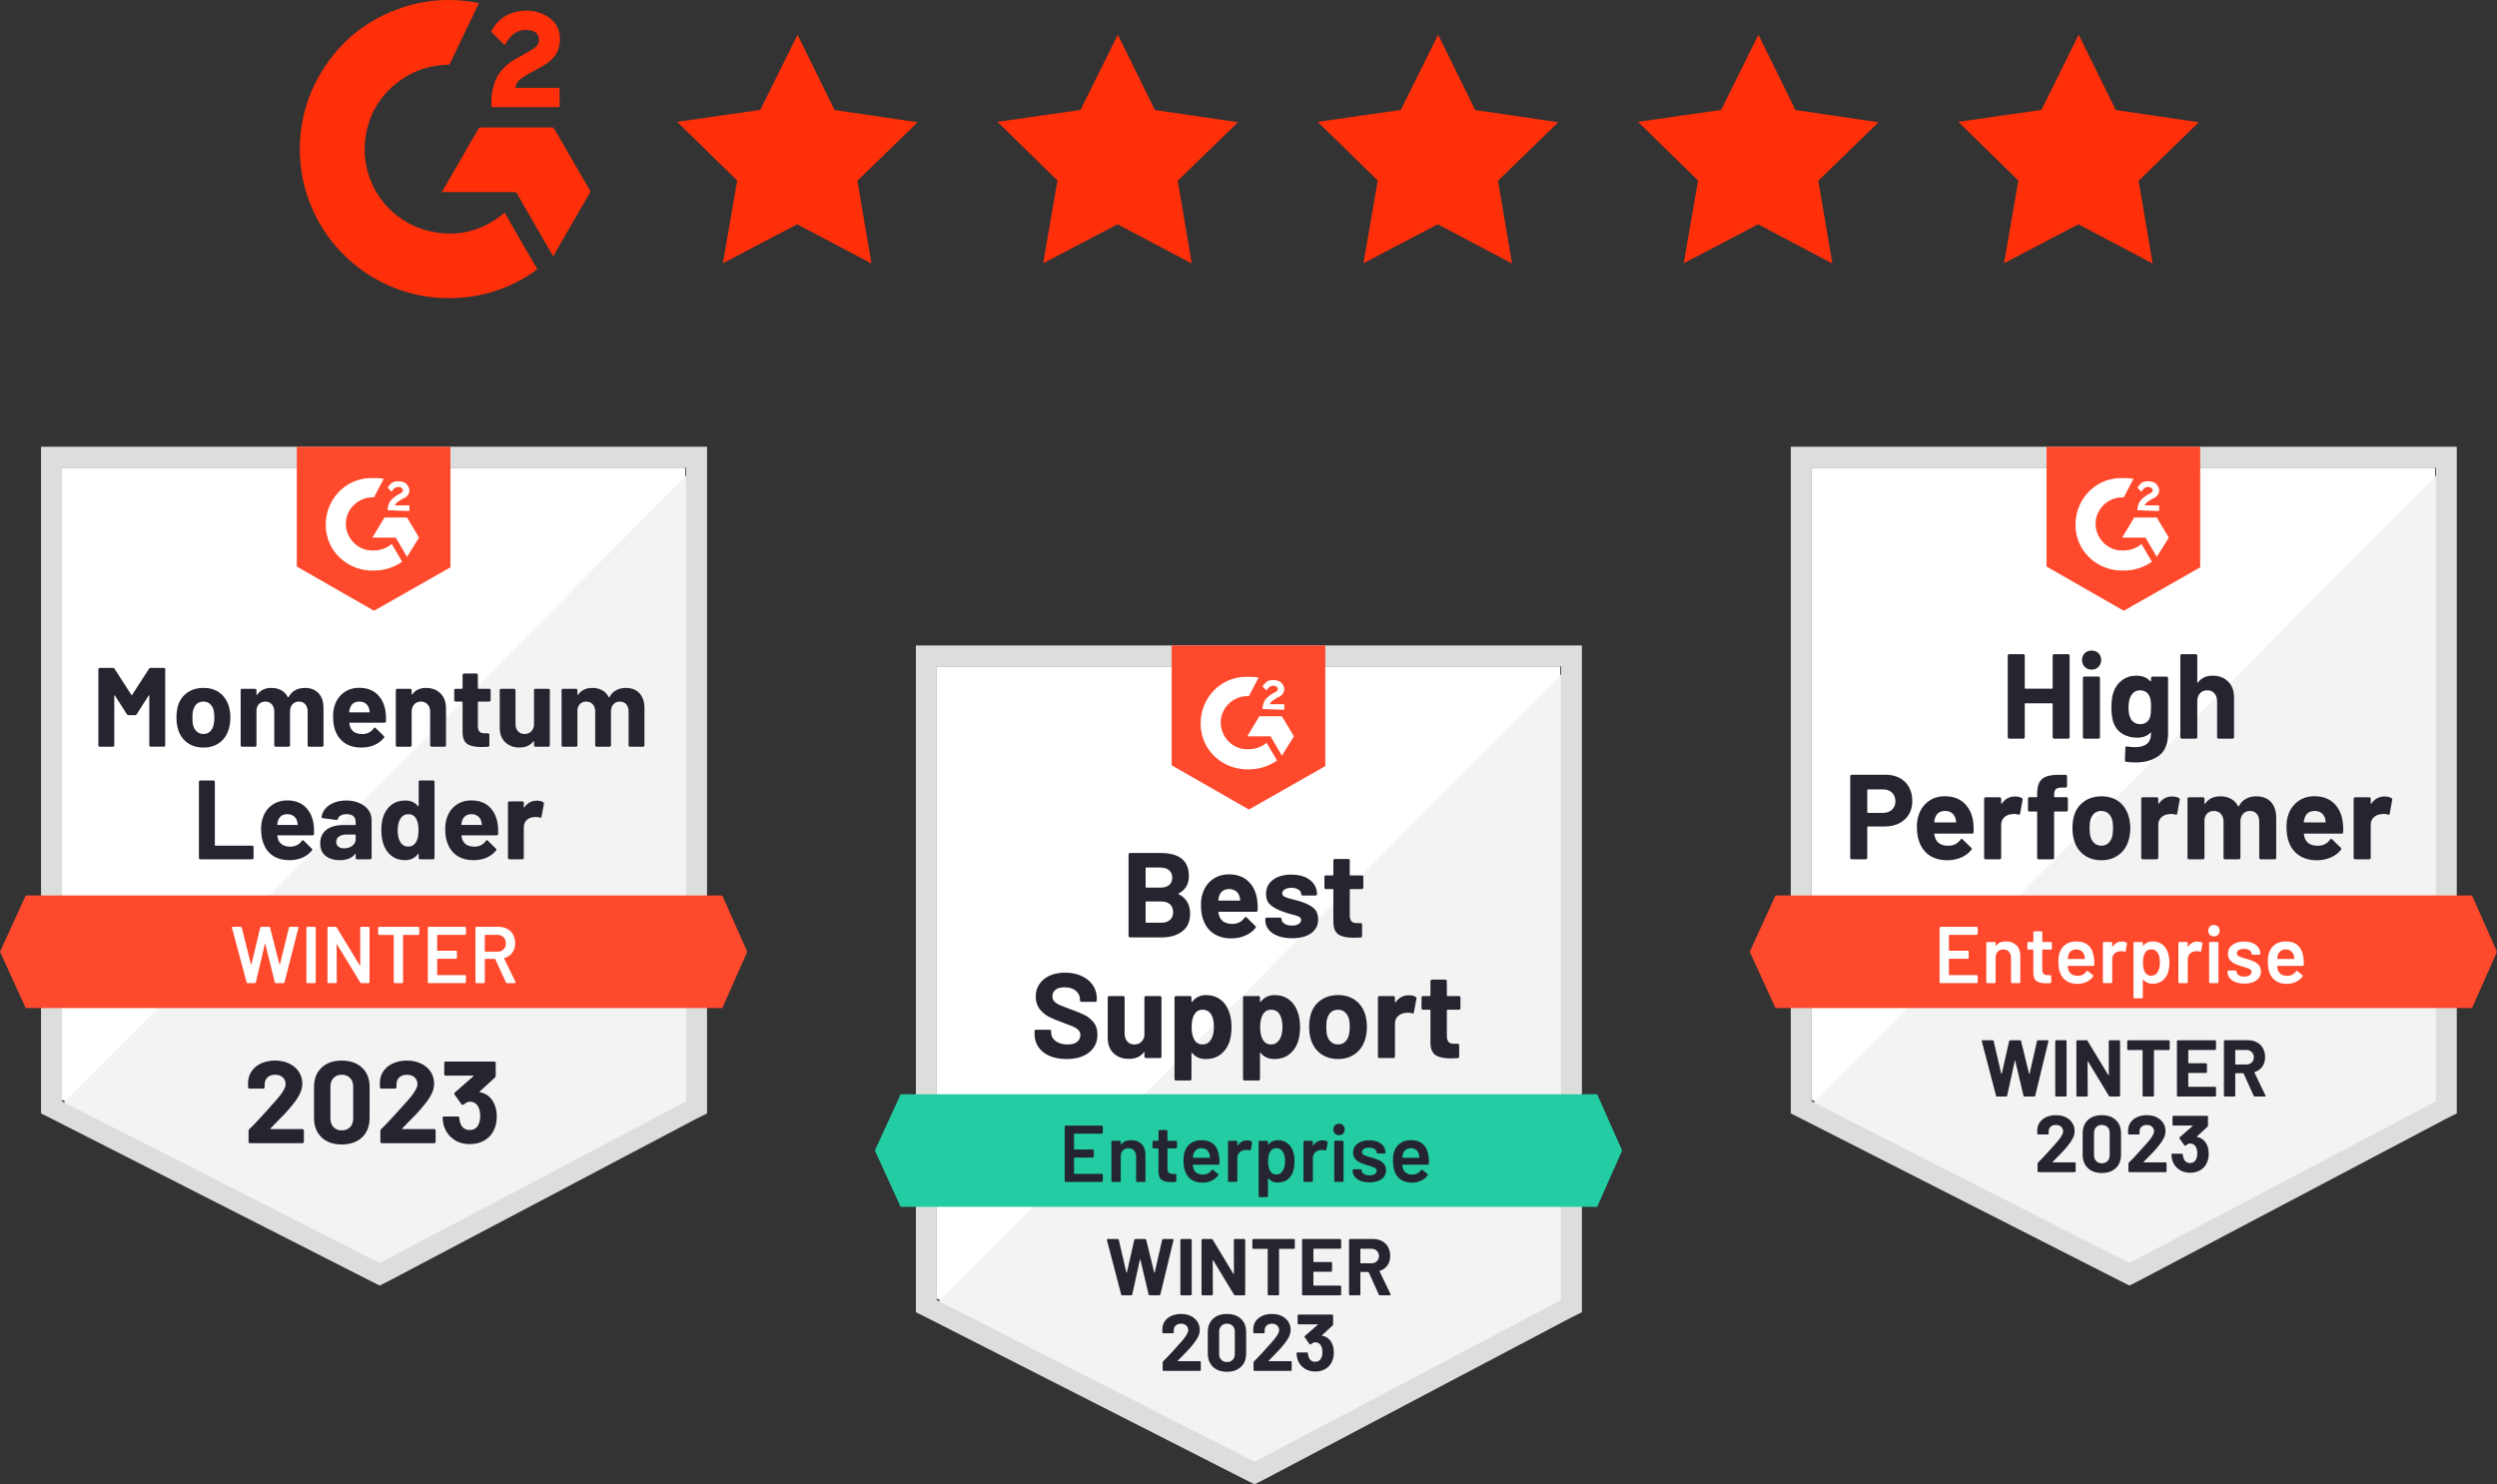 <svg xmlns="http://www.w3.org/2000/svg" id="b" width="1000" height="594.521" viewBox="0 0 1000 594.521"><rect x="0" y="0" width="1000" height="594.521" fill="#333333" stroke="none"/><defs><style>.e{fill:#f2f3f2;}.f{fill:#ff492c;}.g{fill:#fff;}.h{fill:#ff2f09;}.i{fill:#dcdedc;}.j{fill:#252530;}.k{fill:#23cca2;}.l{fill:#242530;}</style></defs><g id="c"><g><g id="d"><g><path class="h" d="M202.09,85.193c4.383,7.585,8.737,15.119,13.086,22.647-19.443,14.741-50.077,16.718-72.839-1.635-23.695-19.103-29.043-52.521-13.331-77.833,7.764-12.508,18.751-21.046,32.776-25.56,9.815-3.16,19.817-3.604,30.013-1.597-.658,1.382-1.277,2.683-1.897,3.98-3.22,6.728-6.442,13.452-9.65,20.187-.181,.382-.392,.525-.813,.535-6.905,.147-13.252,2.094-18.896,6.094-7.625,5.404-12.38,12.709-13.999,21.929-3.093,17.613,8.1,34.645,25.533,38.667,10.998,2.536,20.918,.022,29.653-7.126,.093-.076,.187-.149,.36-.288h0l.004,.002Z"></path><path class="h" d="M221.511,102.611c-1.104-1.909-2.17-3.745-3.232-5.583-3.763-6.515-7.53-13.029-11.281-19.55-.231-.4-.481-.547-.947-.547-9.407,.014-18.812,.01-28.219,.01h-.833c.115-.231,.191-.4,.282-.559,4.787-8.287,9.576-16.571,14.357-24.862,.195-.338,.414-.473,.807-.473,9.568,.01,19.134,.01,28.701,0,.438,0,.63,.197,.829,.539,4.751,8.238,9.511,16.471,14.28,24.699,.185,.318,.197,.555,.01,.875-4.835,8.351-9.66,16.708-14.489,25.065-.06,.103-.135,.197-.265,.384l-.002,.002Z"></path><path class="h" d="M206.366,35.168h17.671c.03,.171,.06,.265,.06,.36,.004,2.289-.002,4.578,.01,6.867,.002,.358-.105,.531-.475,.503-.119-.008-.241,0-.362,0h-25.624c-.859,0-.843-.002-.861-.837-.062-2.886,.231-5.724,1.118-8.482,1.265-3.936,3.803-6.899,7.204-9.129,1.689-1.108,3.524-1.993,5.272-3.011,1.315-.764,2.667-1.49,3.878-2.397,1.293-.969,1.864-2.377,1.513-3.998-.392-1.814-1.766-2.609-3.447-2.918-3.874-.712-7.303,1.024-9.449,4.727-.221,.38-.432,.768-.688,1.227-.169-.143-.32-.257-.453-.39-1.537-1.531-3.061-3.077-4.614-4.59-.344-.334-.342-.591-.127-.982,2.178-3.972,5.541-6.444,9.898-7.414,4.475-.996,8.789-.42,12.695,2.156,3.118,2.056,4.628,4.96,4.67,8.717,.05,4.415-1.973,7.671-5.517,10.018-2.066,1.368-4.338,2.424-6.494,3.659-1.251,.716-2.506,1.442-3.671,2.283-1.171,.845-1.885,2.05-2.208,3.63h.002Z"></path></g><g><polygon class="h" points="349.007 105.533 319.276 89.839 289.495 105.433 295.233 72.309 271.198 48.805 304.475 44.026 319.401 13.904 334.23 44.074 367.489 48.963 343.378 72.389 349.007 105.533"></polygon><polygon class="h" points="477.278 105.533 447.547 89.839 417.766 105.433 423.504 72.309 399.469 48.805 432.744 44.026 447.672 13.904 462.501 44.074 495.76 48.963 471.649 72.389 477.278 105.533"></polygon><polygon class="h" points="605.549 105.533 575.818 89.839 546.037 105.433 551.773 72.309 527.738 48.805 561.015 44.026 575.943 13.904 590.772 44.074 624.031 48.963 599.92 72.389 605.549 105.533"></polygon><polygon class="h" points="733.82 105.533 704.089 89.839 674.306 105.433 680.044 72.309 656.009 48.805 689.286 44.026 704.212 13.904 719.041 44.074 752.302 48.963 728.19 72.389 733.82 105.533"></polygon><polygon class="h" points="862.091 105.533 832.36 89.839 802.577 105.433 808.315 72.309 784.28 48.805 817.557 44.026 832.483 13.904 847.312 44.074 880.573 48.963 856.461 72.389 862.091 105.533"></polygon></g></g><g><path class="g" d="M375.174,520.109l127.242,64.748,122.41-64.748v-253.195h-249.651v253.195Z"></path><path class="e" d="M627.403,267.881l-254.805,256.738,132.074,65.393,122.732-62.815V267.881Z"></path><path class="i" d="M366.799,351.313v174.273l4.51,2.255,127.242,64.748,3.866,1.933,3.866-1.933,122.732-64.748,4.51-2.255V258.539H366.799v92.774Zm8.375,169.441v-253.839h249.973v253.839l-122.732,64.748-127.242-64.748Z"></path><path class="f" d="M500.161,271.102c1.289,0,2.577,0,3.866,.322l-3.866,7.409c-5.798-.322-10.952,4.188-11.275,9.986-.322,5.798,4.188,10.952,9.986,11.275h1.289c2.577,0,5.154-.966,7.087-2.577l4.188,7.087c-3.221,2.255-7.087,3.543-11.275,3.543-10.308,.322-19.006-7.409-19.328-17.717-.322-10.308,7.409-19.006,17.717-19.328,0,0,1.611,0,1.611,0Zm13.207,15.784l4.832,8.053-4.832,7.731-4.51-7.731h-9.342l4.832-8.053h9.02Zm-7.731-2.899c0-1.289,.322-2.577,.966-3.543s1.933-1.933,2.899-2.577l.644-.322c1.289-.644,1.611-.966,1.611-1.611s-.966-1.289-1.611-1.289c-1.289,0-2.255,.644-2.899,1.933l-1.611-1.611c.322-.644,.966-1.289,1.611-1.933,.966-.644,1.933-.644,2.899-.644s2.255,.322,2.899,.966,1.289,1.611,1.289,2.577c0,1.611-.966,2.899-2.899,3.543l-.966,.644c-.966,.644-1.611,.966-1.933,1.933h5.798v2.255s-8.698-.322-8.698-.322Zm-5.476,40.266l30.602-17.395v-48.32h-61.527v47.997s30.925,17.717,30.925,17.717Z"></path><path class="k" d="M639.644,438.288H360.678l-10.308,22.549,10.308,22.549h278.965l9.986-22.549-9.986-22.549Z"></path><path class="j" d="M427.102,424.179c-2.577,0-4.821-.408-6.733-1.224-1.954-.838-3.447-2.019-4.478-3.543-1.052-1.525-1.578-3.296-1.578-5.315v-1.063c0-.172,.054-.311,.161-.419,.129-.107,.268-.161,.419-.161h5.508c.15,0,.29,.054,.419,.161,.107,.107,.161,.247,.161,.419v.709c0,1.289,.601,2.373,1.804,3.254,1.181,.902,2.792,1.353,4.832,1.353,1.697,0,2.964-.365,3.801-1.095,.838-.73,1.256-1.621,1.256-2.674,0-.795-.258-1.45-.773-1.965-.515-.537-1.213-1.009-2.094-1.417-.902-.387-2.309-.934-4.22-1.643-2.169-.752-4.005-1.514-5.508-2.287-1.482-.773-2.738-1.825-3.769-3.157-1.009-1.331-1.514-2.985-1.514-4.961,0-1.933,.505-3.619,1.514-5.057,.988-1.46,2.362-2.577,4.123-3.35,1.782-.773,3.833-1.16,6.153-1.16,2.448,0,4.628,.44,6.539,1.321,1.911,.859,3.415,2.072,4.51,3.64,1.074,1.546,1.611,3.361,1.611,5.444v.709c0,.172-.054,.311-.161,.419-.129,.107-.268,.161-.419,.161h-5.541c-.172,0-.311-.054-.419-.161-.129-.107-.193-.247-.193-.419v-.387c0-1.353-.548-2.502-1.643-3.447-1.117-.945-2.641-1.417-4.574-1.417-1.525,0-2.706,.322-3.543,.966-.859,.623-1.289,1.503-1.289,2.641,0,.816,.247,1.493,.741,2.029,.515,.558,1.256,1.052,2.223,1.482,.988,.43,2.513,1.02,4.574,1.772,2.298,.838,4.091,1.578,5.38,2.223,1.31,.644,2.491,1.6,3.543,2.867s1.578,2.921,1.578,4.961c0,3.028-1.117,5.412-3.35,7.151-2.212,1.761-5.229,2.641-9.052,2.641Zm31.214-24.643c0-.15,.064-.29,.193-.419,.107-.107,.236-.161,.387-.161h5.669c.15,0,.29,.054,.419,.161,.107,.129,.161,.268,.161,.419v23.677c0,.172-.054,.311-.161,.419-.129,.107-.268,.161-.419,.161h-5.669c-.15,0-.279-.054-.387-.161-.129-.107-.193-.247-.193-.419v-1.643c0-.086-.032-.14-.097-.161-.064-.021-.129,.021-.193,.129-1.289,1.718-3.286,2.577-5.992,2.577-2.448,0-4.456-.73-6.024-2.19-1.589-1.482-2.384-3.565-2.384-6.249v-16.139c0-.15,.064-.29,.193-.419,.107-.107,.236-.161,.387-.161h5.605c.172,0,.311,.054,.419,.161,.107,.129,.161,.268,.161,.419v14.464c0,1.289,.354,2.33,1.063,3.125,.687,.816,1.643,1.224,2.867,1.224,1.095,0,1.997-.333,2.706-.999s1.138-1.525,1.289-2.577v-15.237Zm34.017,6.088c.58,1.632,.87,3.565,.87,5.798s-.301,4.252-.902,6.056c-.752,2.062-1.922,3.694-3.511,4.896-1.589,1.203-3.565,1.804-5.927,1.804-2.319,0-4.123-.805-5.412-2.416-.064-.086-.129-.118-.193-.097-.064,.021-.097,.086-.097,.193v10.34c0,.172-.054,.311-.161,.419s-.247,.161-.419,.161h-5.637c-.172,0-.311-.054-.419-.161s-.161-.247-.161-.419v-32.664c0-.15,.054-.29,.161-.419,.107-.107,.247-.161,.419-.161h5.637c.172,0,.311,.054,.419,.161,.107,.129,.161,.268,.161,.419v1.578c0,.107,.032,.172,.097,.193s.129,0,.193-.064c1.353-1.782,3.221-2.674,5.605-2.674,2.233,0,4.166,.623,5.798,1.868,1.611,1.246,2.77,2.974,3.479,5.186Zm-7.377,10.824c.795-1.246,1.192-2.953,1.192-5.122,0-2.019-.333-3.629-.999-4.832-.752-1.374-1.944-2.062-3.576-2.062-1.482,0-2.599,.687-3.35,2.062-.666,1.16-.999,2.792-.999,4.896,0,2.148,.354,3.823,1.063,5.025,.73,1.289,1.825,1.933,3.286,1.933,1.439,0,2.566-.634,3.382-1.901Zm34.822-10.824c.58,1.632,.87,3.565,.87,5.798,0,2.233-.301,4.252-.902,6.056-.752,2.062-1.922,3.694-3.511,4.896-1.589,1.203-3.565,1.804-5.927,1.804-2.319,0-4.123-.805-5.412-2.416-.064-.086-.129-.118-.193-.097-.064,.021-.097,.086-.097,.193v10.34c0,.172-.054,.311-.161,.419s-.247,.161-.419,.161h-5.637c-.172,0-.311-.054-.419-.161s-.161-.247-.161-.419v-32.664c0-.15,.054-.29,.161-.419,.107-.107,.247-.161,.419-.161h5.637c.172,0,.311,.054,.419,.161,.107,.129,.161,.268,.161,.419v1.578c0,.107,.032,.172,.097,.193,.064,.021,.129,0,.193-.064,1.353-1.782,3.221-2.674,5.605-2.674,2.233,0,4.166,.623,5.798,1.868,1.611,1.246,2.77,2.974,3.479,5.186Zm-7.377,10.824c.795-1.246,1.192-2.953,1.192-5.122,0-2.019-.333-3.629-.999-4.832-.752-1.374-1.944-2.062-3.576-2.062-1.482,0-2.599,.687-3.35,2.062-.666,1.16-.999,2.792-.999,4.896,0,2.148,.354,3.823,1.063,5.025,.73,1.289,1.825,1.933,3.286,1.933,1.439,0,2.566-.634,3.382-1.901Zm23.483,7.731c-2.706,0-5.025-.709-6.958-2.126s-3.254-3.35-3.962-5.798c-.451-1.503-.676-3.146-.676-4.929,0-1.89,.225-3.597,.676-5.122,.73-2.384,2.062-4.252,3.994-5.605,1.933-1.353,4.263-2.029,6.99-2.029,2.62,0,4.864,.666,6.733,1.997,1.89,1.353,3.221,3.221,3.994,5.605,.494,1.611,.741,3.296,.741,5.057,0,1.74-.215,3.372-.644,4.896-.73,2.513-2.051,4.478-3.962,5.895-1.911,1.439-4.22,2.158-6.926,2.158Zm0-5.831c1.052,0,1.954-.322,2.706-.966,.73-.644,1.256-1.535,1.578-2.674,.258-1.031,.387-2.158,.387-3.382,0-1.353-.129-2.491-.387-3.415-.344-1.095-.891-1.954-1.643-2.577-.73-.601-1.621-.902-2.674-.902-1.117,0-2.029,.301-2.738,.902-.73,.623-1.256,1.482-1.578,2.577-.258,.752-.387,1.89-.387,3.415,0,1.46,.107,2.588,.322,3.382,.322,1.138,.87,2.029,1.643,2.674,.752,.644,1.675,.966,2.77,.966Zm28.315-19.714c1.16,0,2.083,.225,2.77,.676,.258,.129,.354,.365,.29,.709l-1.031,5.508c-.021,.387-.247,.505-.676,.354-.472-.172-1.031-.258-1.675-.258-.279,0-.634,.032-1.063,.097-1.16,.107-2.148,.537-2.964,1.289-.795,.752-1.192,1.761-1.192,3.028v13.175c0,.172-.064,.311-.193,.419-.107,.107-.236,.161-.387,.161h-5.669c-.15,0-.29-.054-.419-.161-.107-.107-.161-.247-.161-.419v-23.677c0-.15,.054-.29,.161-.419,.129-.107,.268-.161,.419-.161h5.669c.15,0,.279,.054,.387,.161,.129,.129,.193,.268,.193,.419v1.836c0,.086,.032,.15,.097,.193s.107,.021,.129-.064c1.331-1.911,3.103-2.867,5.315-2.867Zm20.681,5.219c0,.15-.054,.279-.161,.387-.107,.129-.247,.193-.419,.193h-4.639c-.15,0-.225,.075-.225,.225v10.244c0,1.052,.215,1.847,.644,2.384,.43,.515,1.127,.773,2.094,.773h1.611c.15,0,.279,.054,.387,.161,.129,.107,.193,.247,.193,.419v4.574c0,.365-.193,.569-.58,.612-1.353,.064-2.319,.097-2.899,.097-2.684,0-4.682-.44-5.992-1.321-1.331-.88-2.008-2.545-2.029-4.993v-12.95c0-.15-.086-.225-.258-.225h-2.738c-.172,0-.311-.064-.419-.193-.107-.107-.161-.236-.161-.387v-4.317c0-.15,.054-.29,.161-.419,.107-.107,.247-.161,.419-.161h2.738c.172,0,.258-.086,.258-.258v-5.734c0-.15,.054-.29,.161-.419,.107-.107,.247-.161,.419-.161h5.412c.15,0,.279,.054,.387,.161,.129,.129,.193,.268,.193,.419v5.734c0,.172,.075,.258,.225,.258h4.639c.172,0,.311,.054,.419,.161,.107,.129,.161,.268,.161,.419v4.317Zm-112.842-46c-.193,.086-.193,.183,0,.29,3.05,1.568,4.574,4.188,4.574,7.86,0,3.135-1.063,5.498-3.189,7.087-2.126,1.589-4.907,2.384-8.343,2.384h-12.531c-.15,0-.279-.054-.387-.161-.129-.107-.193-.247-.193-.419v-32.664c0-.15,.064-.29,.193-.419,.107-.107,.236-.161,.387-.161h12.144c7.624,0,11.436,3.092,11.436,9.277,0,3.221-1.364,5.53-4.091,6.926Zm-13.014-10.373c-.15,0-.225,.086-.225,.258v7.538c0,.172,.075,.258,.225,.258h5.669c1.503,0,2.684-.354,3.543-1.063,.816-.709,1.224-1.675,1.224-2.899,0-1.267-.408-2.266-1.224-2.996-.859-.73-2.04-1.095-3.543-1.095h-5.669Zm6.056,22.098c1.482,0,2.641-.376,3.479-1.127s1.256-1.793,1.256-3.125c0-1.31-.419-2.352-1.256-3.125-.838-.752-2.019-1.127-3.543-1.127h-5.992c-.15,0-.225,.086-.225,.258v7.989c0,.172,.075,.258,.225,.258,0,0,6.056,0,6.056,0Zm38.398-9.084c.193,1.224,.258,2.588,.193,4.091-.021,.408-.225,.612-.612,.612h-14.947c-.193,0-.258,.075-.193,.225,.107,.644,.29,1.289,.548,1.933,.838,1.804,2.545,2.706,5.122,2.706,2.062-.021,3.683-.859,4.864-2.513,.129-.193,.279-.29,.451-.29,.086,0,.193,.064,.322,.193l3.479,3.415c.172,.172,.258,.322,.258,.451,0,.064-.064,.193-.193,.387-1.074,1.331-2.448,2.352-4.123,3.06-1.654,.73-3.49,1.095-5.508,1.095-2.77,0-5.111-.623-7.022-1.868-1.911-1.267-3.286-3.028-4.123-5.283-.687-1.611-1.031-3.715-1.031-6.314,0-1.782,.247-3.35,.741-4.703,.73-2.276,2.029-4.091,3.898-5.444,1.847-1.353,4.037-2.029,6.571-2.029,3.221,0,5.809,.934,7.763,2.803,1.954,1.868,3.135,4.359,3.543,7.473Zm-11.242-4.381c-2.04,0-3.382,.945-4.027,2.835-.129,.43-.236,.945-.322,1.546,0,.15,.075,.225,.225,.225h8.375c.193,0,.258-.075,.193-.225-.172-.923-.258-1.374-.258-1.353-.279-.966-.784-1.718-1.514-2.255-.73-.515-1.621-.773-2.674-.773Zm25.223,19.682c-2.169,0-4.059-.301-5.669-.902-1.611-.601-2.856-1.45-3.737-2.545-.88-1.095-1.321-2.341-1.321-3.737v-.483c0-.15,.054-.29,.161-.419,.107-.107,.247-.161,.419-.161h5.347c.172,0,.311,.054,.419,.161,.107,.129,.161,.268,.161,.419v.032c0,.73,.397,1.342,1.192,1.836s1.782,.741,2.964,.741c1.095,0,1.986-.215,2.674-.644,.666-.451,.999-.988,.999-1.611,0-.58-.29-1.02-.87-1.321-.58-.279-1.525-.58-2.835-.902-1.525-.387-2.717-.762-3.576-1.127-2.062-.709-3.704-1.578-4.929-2.609-1.224-1.031-1.836-2.513-1.836-4.445,0-2.384,.923-4.274,2.77-5.669,1.847-1.396,4.306-2.094,7.377-2.094,2.062,0,3.866,.322,5.412,.966,1.546,.666,2.749,1.6,3.608,2.803,.838,1.181,1.256,2.534,1.256,4.059,0,.15-.054,.279-.161,.387s-.247,.161-.419,.161h-5.154c-.172,0-.311-.054-.419-.161s-.161-.236-.161-.387c0-.709-.365-1.31-1.095-1.804s-1.686-.741-2.867-.741c-1.074,0-1.944,.204-2.609,.612-.687,.387-1.031,.913-1.031,1.578,0,.644,.333,1.127,.999,1.45,.666,.322,1.772,.666,3.318,1.031,.344,.086,.741,.183,1.192,.29s.934,.247,1.45,.419c2.298,.687,4.102,1.557,5.412,2.609,1.331,1.074,1.997,2.62,1.997,4.639,0,2.384-.945,4.241-2.835,5.573-1.89,1.331-4.424,1.997-7.602,1.997Zm28.541-20.262c0,.15-.054,.279-.161,.387-.107,.129-.247,.193-.419,.193h-4.639c-.15,0-.225,.075-.225,.225v10.244c0,1.052,.215,1.847,.644,2.384,.43,.515,1.138,.773,2.126,.773h1.578c.15,0,.29,.054,.419,.161,.107,.107,.161,.247,.161,.419v4.574c0,.365-.193,.569-.58,.612-1.353,.064-2.319,.097-2.899,.097-2.684,0-4.682-.44-5.992-1.321-1.331-.88-2.008-2.545-2.029-4.993v-12.95c0-.15-.086-.225-.258-.225h-2.738c-.172,0-.311-.064-.419-.193-.107-.107-.161-.236-.161-.387v-4.317c0-.15,.054-.29,.161-.419,.107-.107,.247-.161,.419-.161h2.738c.172,0,.258-.086,.258-.258v-5.734c0-.15,.054-.29,.161-.419,.107-.107,.247-.161,.419-.161h5.412c.15,0,.29,.054,.419,.161,.107,.129,.161,.268,.161,.419v5.734c0,.172,.075,.258,.225,.258h4.639c.172,0,.311,.054,.419,.161,.107,.129,.161,.268,.161,.419v4.317Z"></path><path class="l" d="M441.662,453.686c0,.107-.032,.193-.097,.258-.086,.086-.183,.129-.29,.129h-10.985c-.107,0-.161,.054-.161,.161v6.024c0,.107,.054,.161,.161,.161h7.377c.107,0,.204,.032,.29,.097,.064,.086,.097,.183,.097,.29v2.448c0,.107-.032,.204-.097,.29-.086,.064-.183,.097-.29,.097h-7.377c-.107,0-.161,.054-.161,.161v6.217c0,.107,.054,.161,.161,.161h10.985c.107,0,.204,.043,.29,.129,.064,.064,.097,.15,.097,.258v2.448c0,.107-.032,.193-.097,.258-.086,.086-.183,.129-.29,.129h-14.496c-.107,0-.193-.043-.258-.129-.086-.064-.129-.15-.129-.258v-21.776c0-.107,.043-.193,.129-.258,.064-.086,.15-.129,.258-.129h14.496c.107,0,.204,.043,.29,.129,.064,.064,.097,.15,.097,.258v2.448h0Zm11.339,2.996c1.74,0,3.135,.515,4.188,1.546,1.031,1.031,1.546,2.437,1.546,4.22v10.566c0,.107-.043,.193-.129,.258-.064,.086-.15,.129-.258,.129h-2.964c-.107,0-.204-.043-.29-.129-.064-.064-.097-.15-.097-.258v-9.793c0-.988-.279-1.793-.838-2.416-.558-.601-1.299-.902-2.223-.902s-1.675,.301-2.255,.902c-.558,.601-.838,1.396-.838,2.384v9.825c0,.107-.032,.193-.097,.258-.086,.086-.183,.129-.29,.129h-2.964c-.107,0-.193-.043-.258-.129-.086-.064-.129-.15-.129-.258v-15.688c0-.107,.043-.204,.129-.29,.064-.064,.15-.097,.258-.097h2.964c.107,0,.204,.032,.29,.097,.064,.086,.097,.183,.097,.29v1.031c0,.064,.021,.107,.064,.129,.043,.021,.075,0,.097-.064,.88-1.16,2.212-1.74,3.994-1.74Zm18.361,2.899c0,.107-.043,.193-.129,.258-.064,.086-.15,.129-.258,.129h-3.286c-.107,0-.161,.054-.161,.161v7.763c0,.816,.172,1.407,.515,1.772,.365,.365,.934,.548,1.707,.548h.966c.107,0,.193,.032,.258,.097,.086,.086,.129,.183,.129,.29v2.416c0,.236-.129,.376-.387,.419l-1.675,.032c-1.697,0-2.964-.29-3.801-.87s-1.267-1.675-1.289-3.286v-9.181c0-.107-.054-.161-.161-.161h-1.836c-.107,0-.204-.043-.29-.129-.064-.064-.097-.15-.097-.258v-2.255c0-.107,.032-.204,.097-.29,.086-.064,.183-.097,.29-.097h1.836c.107,0,.161-.054,.161-.161v-3.769c0-.107,.032-.204,.097-.29,.086-.064,.183-.097,.29-.097h2.803c.107,0,.193,.032,.258,.097,.086,.086,.129,.183,.129,.29v3.769c0,.107,.054,.161,.161,.161h3.286c.107,0,.193,.032,.258,.097,.086,.086,.129,.183,.129,.29,0,0,0,2.255,0,2.255Zm16.88,3.737c.086,.537,.129,1.138,.129,1.804l-.032,.999c0,.258-.129,.387-.387,.387h-10.083c-.107,0-.161,.054-.161,.161,.064,.709,.161,1.192,.29,1.45,.515,1.546,1.772,2.33,3.769,2.352,1.46,0,2.62-.601,3.479-1.804,.086-.129,.193-.193,.322-.193,.086,0,.161,.032,.225,.097l1.997,1.643c.193,.15,.225,.322,.097,.515-.666,.945-1.546,1.675-2.641,2.19-1.117,.515-2.352,.773-3.705,.773-1.675,0-3.103-.376-4.284-1.127-1.16-.752-2.008-1.804-2.545-3.157-.494-1.16-.741-2.77-.741-4.832,0-1.246,.129-2.255,.387-3.028,.43-1.503,1.246-2.695,2.448-3.576,1.181-.859,2.609-1.289,4.284-1.289,4.231,0,6.614,2.212,7.151,6.636Zm-7.151-3.415c-.795,0-1.46,.204-1.997,.612-.515,.387-.88,.934-1.095,1.643-.129,.365-.215,.838-.258,1.417-.043,.107,0,.161,.129,.161h6.539c.107,0,.161-.054,.161-.161-.043-.537-.107-.945-.193-1.224-.193-.773-.569-1.374-1.127-1.804-.58-.43-1.299-.644-2.158-.644h0Zm18.361-3.157c.687,0,1.289,.14,1.804,.419,.172,.086,.236,.247,.193,.483l-.548,2.899c-.021,.258-.172,.333-.451,.225-.322-.107-.698-.161-1.127-.161-.279,0-.494,.011-.644,.032-.902,.043-1.654,.354-2.255,.934-.601,.601-.902,1.374-.902,2.319v9.116c0,.107-.032,.193-.097,.258-.086,.086-.183,.129-.29,.129h-2.964c-.107,0-.193-.043-.258-.129-.086-.064-.129-.15-.129-.258v-15.688c0-.107,.043-.204,.129-.29,.064-.064,.15-.097,.258-.097h2.964c.107,0,.204,.032,.29,.097,.064,.086,.097,.183,.097,.29v1.45c0,.086,.011,.129,.032,.129,.043,.021,.086,0,.129-.064,.902-1.396,2.158-2.094,3.769-2.094Zm18.394,4.445c.387,1.095,.58,2.437,.58,4.027,0,1.525-.183,2.835-.548,3.93-.472,1.417-1.224,2.523-2.255,3.318-1.052,.795-2.373,1.192-3.962,1.192-1.525,0-2.749-.548-3.672-1.643-.043-.043-.086-.054-.129-.032-.043,.021-.064,.064-.064,.129v6.99c0,.107-.032,.193-.097,.258-.086,.086-.183,.129-.29,.129h-2.964c-.107,0-.193-.043-.258-.129-.086-.064-.129-.15-.129-.258v-21.776c0-.107,.043-.204,.129-.29,.064-.064,.15-.097,.258-.097h2.964c.107,0,.204,.032,.29,.097,.064,.086,.097,.183,.097,.29v.966c0,.064,.021,.107,.064,.129,.043,.021,.086,0,.129-.064,.945-1.117,2.18-1.675,3.705-1.675s2.813,.397,3.866,1.192c1.052,.795,1.815,1.901,2.287,3.318Zm-4.188,7.892c.644-.988,.966-2.298,.966-3.93,0-1.568-.258-2.803-.773-3.705-.601-1.052-1.514-1.578-2.738-1.578-1.117,0-1.954,.515-2.513,1.546-.494,.838-.741,2.083-.741,3.737,0,1.697,.268,2.985,.805,3.866,.558,.945,1.364,1.417,2.416,1.417,1.138,0,1.997-.451,2.577-1.353Zm16.042-12.338c.687,0,1.289,.14,1.804,.419,.172,.086,.236,.247,.193,.483l-.548,2.899c-.021,.258-.172,.333-.451,.225-.322-.107-.698-.161-1.127-.161-.279,0-.494,.011-.644,.032-.902,.043-1.654,.354-2.255,.934-.601,.601-.902,1.374-.902,2.319v9.116c0,.107-.032,.193-.097,.258-.086,.086-.183,.129-.29,.129h-2.964c-.107,0-.193-.043-.258-.129-.086-.064-.129-.15-.129-.258v-15.688c0-.107,.043-.204,.129-.29,.064-.064,.15-.097,.258-.097h2.964c.107,0,.204,.032,.29,.097,.064,.086,.097,.183,.097,.29v1.45c0,.086,.011,.129,.032,.129,.043,.021,.086,0,.129-.064,.902-1.396,2.158-2.094,3.769-2.094Zm6.571-2.062c-.666,0-1.213-.215-1.643-.644-.43-.43-.644-.977-.644-1.643s.215-1.213,.644-1.643,.977-.644,1.643-.644c.666,0,1.213,.215,1.643,.644s.644,.977,.644,1.643c0,.666-.215,1.213-.644,1.643s-.977,.644-1.643,.644Zm-1.546,18.716c-.107,0-.193-.043-.258-.129-.086-.064-.129-.15-.129-.258v-15.72c0-.107,.043-.193,.129-.258,.064-.086,.15-.129,.258-.129h2.964c.107,0,.204,.043,.29,.129,.064,.064,.097,.15,.097,.258v15.72c0,.107-.032,.193-.097,.258-.086,.086-.183,.129-.29,.129,0,0-2.964,0-2.964,0Zm13.755,.193c-1.353,0-2.545-.204-3.576-.612-1.009-.387-1.793-.934-2.352-1.643-.558-.687-.838-1.46-.838-2.319v-.29c0-.107,.032-.204,.097-.29,.086-.064,.183-.097,.29-.097h2.835c.107,0,.204,.032,.29,.097,.064,.086,.097,.183,.097,.29v.064c0,.537,.29,1.009,.87,1.417,.601,.387,1.353,.58,2.255,.58,.859,0,1.557-.172,2.094-.515,.537-.365,.805-.816,.805-1.353,0-.494-.225-.87-.676-1.127-.43-.236-1.138-.494-2.126-.773l-1.224-.387c-1.095-.322-2.019-.666-2.77-1.031-.752-.365-1.385-.87-1.901-1.514-.515-.623-.773-1.428-.773-2.416,0-1.503,.591-2.695,1.772-3.576,1.181-.902,2.738-1.353,4.671-1.353,1.31,0,2.459,.204,3.447,.612,.988,.43,1.75,1.009,2.287,1.74,.537,.752,.805,1.6,.805,2.545,0,.107-.032,.204-.097,.29-.086,.064-.183,.097-.29,.097h-2.738c-.107,0-.204-.032-.29-.097-.064-.086-.097-.183-.097-.29,0-.558-.268-1.02-.805-1.385-.558-.387-1.31-.58-2.255-.58-.838,0-1.514,.15-2.029,.451-.537,.322-.805,.762-.805,1.321,0,.515,.247,.902,.741,1.16,.515,.279,1.364,.58,2.545,.902l.709,.193c1.138,.344,2.094,.687,2.867,1.031,.773,.365,1.428,.859,1.965,1.482,.537,.644,.805,1.471,.805,2.48,0,1.525-.601,2.717-1.804,3.576-1.203,.881-2.803,1.321-4.8,1.321Zm23.644-10.276c.086,.537,.129,1.138,.129,1.804l-.032,.999c0,.258-.129,.387-.387,.387h-10.083c-.107,0-.161,.054-.161,.161,.064,.709,.161,1.192,.29,1.45,.515,1.546,1.772,2.33,3.769,2.352,1.46,0,2.62-.601,3.479-1.804,.086-.129,.193-.193,.322-.193,.086,0,.161,.032,.225,.097l1.997,1.643c.193,.15,.225,.322,.097,.515-.666,.945-1.557,1.675-2.674,2.19-1.095,.515-2.319,.773-3.672,.773-1.675,0-3.103-.376-4.284-1.127-1.16-.752-2.008-1.804-2.545-3.157-.494-1.16-.741-2.77-.741-4.832,0-1.246,.129-2.255,.387-3.028,.43-1.503,1.235-2.695,2.416-3.576,1.203-.859,2.641-1.289,4.317-1.289,4.231,0,6.614,2.212,7.151,6.636h0Zm-7.151-3.415c-.795,0-1.46,.204-1.997,.612-.515,.387-.88,.934-1.095,1.643-.129,.365-.215,.838-.258,1.417-.043,.107,0,.161,.129,.161h6.539c.107,0,.161-.054,.161-.161-.043-.537-.107-.945-.193-1.224-.193-.773-.58-1.374-1.16-1.804-.558-.43-1.267-.644-2.126-.644h0Z"></path><path class="j" d="M449.458,518.821c-.236,0-.387-.107-.451-.322l-5.702-21.808-.032-.129c0-.193,.118-.29,.354-.29h3.994c.215,0,.354,.107,.419,.322l3.06,13.111c.021,.086,.054,.129,.097,.129,.043,0,.075-.043,.097-.129l2.964-13.078c.064-.236,.204-.354,.419-.354h3.898c.236,0,.387,.107,.451,.322l3.221,13.111c.021,.064,.054,.107,.097,.129,.043,0,.075-.043,.097-.129l2.964-13.078c.064-.236,.204-.354,.419-.354h3.801c.301,0,.419,.14,.354,.419l-5.283,21.808c-.064,.215-.215,.322-.451,.322h-3.833c-.215,0-.354-.107-.419-.322l-3.286-13.948c-.021-.086-.054-.129-.097-.129s-.075,.043-.097,.129l-3.06,13.916c-.043,.236-.183,.354-.419,.354h-3.576Zm23.644,0c-.107,0-.204-.043-.29-.129-.064-.064-.097-.15-.097-.258v-21.776c0-.107,.032-.193,.097-.258,.086-.086,.183-.129,.29-.129h3.769c.107,0,.193,.043,.258,.129,.086,.064,.129,.15,.129,.258v21.776c0,.107-.043,.193-.129,.258-.064,.086-.15,.129-.258,.129h-3.769Zm21.035-22.163c0-.107,.032-.193,.097-.258,.086-.086,.183-.129,.29-.129h3.769c.107,0,.193,.043,.258,.129,.086,.064,.129,.15,.129,.258v21.776c0,.107-.043,.193-.129,.258-.064,.086-.15,.129-.258,.129h-3.64c-.215,0-.365-.086-.451-.258l-8.343-13.787c-.043-.064-.086-.086-.129-.064-.043,0-.064,.043-.064,.129l.064,13.594c0,.107-.043,.193-.129,.258-.064,.086-.15,.129-.258,.129h-3.769c-.107,0-.204-.043-.29-.129-.064-.064-.097-.15-.097-.258v-21.776c0-.107,.032-.193,.097-.258,.086-.086,.183-.129,.29-.129h3.64c.215,0,.365,.086,.451,.258l8.311,13.723c.043,.064,.086,.086,.129,.064,.043,0,.064-.043,.064-.129,0,0-.032-13.529-.032-13.53Zm24.031-.387c.107,0,.193,.043,.258,.129,.086,.064,.129,.15,.129,.258v3.157c0,.107-.043,.193-.129,.258-.064,.086-.15,.129-.258,.129h-5.766c-.107,0-.161,.054-.161,.161v18.072c0,.107-.043,.193-.129,.258-.064,.086-.15,.129-.258,.129h-3.769c-.107,0-.204-.043-.29-.129-.064-.064-.097-.15-.097-.258v-18.072c0-.107-.054-.161-.161-.161h-5.605c-.107,0-.204-.043-.29-.129-.064-.064-.097-.15-.097-.258v-3.157c0-.107,.032-.193,.097-.258,.086-.086,.183-.129,.29-.129,0,0,16.235,0,16.235,0Zm18.941,3.511c0,.107-.032,.193-.097,.258-.086,.086-.183,.129-.29,.129h-10.566c-.107,0-.161,.054-.161,.161v4.993c0,.107,.054,.161,.161,.161h6.926c.107,0,.193,.032,.258,.097,.086,.086,.129,.183,.129,.29v3.125c0,.107-.043,.204-.129,.29-.064,.064-.15,.097-.258,.097h-6.926c-.107,0-.161,.054-.161,.161v5.219c0,.107,.054,.161,.161,.161h10.566c.107,0,.204,.032,.29,.097,.064,.086,.097,.183,.097,.29v3.125c0,.107-.032,.193-.097,.258-.086,.086-.183,.129-.29,.129h-14.882c-.107,0-.204-.043-.29-.129-.064-.064-.097-.15-.097-.258v-21.776c0-.107,.032-.193,.097-.258,.086-.086,.183-.129,.29-.129h14.882c.107,0,.204,.043,.29,.129,.064,.064,.097,.15,.097,.258,0,0,0,3.125,0,3.125Zm15.527,19.038c-.215,0-.365-.097-.451-.29l-4.027-8.923c-.043-.086-.107-.129-.193-.129h-2.996c-.107,0-.161,.054-.161,.161v8.794c0,.107-.043,.193-.129,.258-.064,.086-.15,.129-.258,.129h-3.769c-.107,0-.204-.043-.29-.129-.064-.064-.097-.15-.097-.258v-21.776c0-.107,.032-.193,.097-.258,.086-.086,.183-.129,.29-.129h9.213c1.374,0,2.577,.279,3.608,.838,1.052,.558,1.858,1.353,2.416,2.384,.58,1.031,.87,2.223,.87,3.576,0,1.46-.365,2.706-1.095,3.737-.73,1.052-1.75,1.793-3.06,2.223-.107,.043-.14,.118-.097,.225l4.381,9.116c.043,.086,.064,.15,.064,.193,0,.172-.118,.258-.354,.258h-3.962Zm-7.667-18.651c-.107,0-.161,.054-.161,.161v5.508c0,.107,.054,.161,.161,.161h4.22c.902,0,1.632-.268,2.19-.805,.58-.537,.87-1.235,.87-2.094,0-.859-.29-1.568-.87-2.126-.558-.537-1.289-.805-2.19-.805h-4.22Zm-73.285,44.841c-.043,.043-.054,.086-.032,.129,.021,.043,.064,.064,.129,.064h8.73c.107,0,.204,.032,.29,.097,.064,.086,.097,.183,.097,.29v3.125c0,.107-.032,.193-.097,.258-.086,.086-.183,.129-.29,.129h-14.496c-.107,0-.204-.043-.29-.129-.064-.064-.097-.15-.097-.258v-2.964c0-.193,.064-.354,.193-.483,1.052-1.031,2.126-2.148,3.221-3.35,1.095-1.224,1.782-1.986,2.062-2.287,.601-.709,1.213-1.385,1.836-2.029,1.954-2.169,2.931-3.78,2.931-4.832,0-.752-.268-1.374-.805-1.868-.537-.472-1.235-.709-2.094-.709s-1.557,.236-2.094,.709c-.537,.494-.805,1.138-.805,1.933v.805c0,.107-.043,.204-.129,.29-.064,.064-.15,.097-.258,.097h-3.801c-.107,0-.193-.032-.258-.097-.086-.086-.129-.183-.129-.29v-1.514c.064-1.16,.43-2.19,1.095-3.092,.666-.88,1.546-1.557,2.641-2.029,1.117-.472,2.362-.709,3.737-.709,1.525,0,2.856,.279,3.994,.838,1.117,.58,1.986,1.353,2.609,2.319,.601,.966,.902,2.04,.902,3.221,0,.902-.225,1.825-.676,2.77s-1.127,1.965-2.029,3.06c-.666,.838-1.385,1.664-2.158,2.48-.773,.816-1.922,1.997-3.447,3.543,0,0-.483,.483-.483,.483Zm19.682,4.445c-2.362,0-4.231-.666-5.605-1.997-1.374-1.31-2.062-3.103-2.062-5.38v-8.504c0-2.233,.687-4.005,2.062-5.315,1.374-1.31,3.243-1.965,5.605-1.965,2.362,0,4.241,.655,5.637,1.965,1.374,1.31,2.062,3.082,2.062,5.315v8.504c0,2.276-.687,4.07-2.062,5.38-1.396,1.331-3.275,1.997-5.637,1.997Zm0-3.898c.966,0,1.74-.301,2.319-.902,.558-.58,.838-1.364,.838-2.352v-8.859c0-.988-.279-1.772-.838-2.352-.58-.601-1.353-.902-2.319-.902-.945,0-1.697,.301-2.255,.902-.58,.58-.87,1.364-.87,2.352v8.859c0,.988,.29,1.772,.87,2.352,.558,.601,1.31,.902,2.255,.902Zm16.719-.548c-.043,.043-.054,.086-.032,.129,.021,.043,.064,.064,.129,.064h8.73c.107,0,.204,.032,.29,.097,.064,.086,.097,.183,.097,.29v3.125c0,.107-.032,.193-.097,.258-.086,.086-.183,.129-.29,.129h-14.496c-.107,0-.193-.043-.258-.129-.086-.064-.129-.15-.129-.258v-2.964c0-.193,.064-.354,.193-.483,1.052-1.031,2.126-2.148,3.221-3.35,1.095-1.224,1.782-1.986,2.062-2.287,.601-.709,1.213-1.385,1.836-2.029,1.954-2.169,2.931-3.78,2.931-4.832,0-.752-.268-1.374-.805-1.868-.537-.472-1.235-.709-2.094-.709s-1.557,.236-2.094,.709c-.537,.494-.805,1.138-.805,1.933v.805c0,.107-.032,.204-.097,.29-.086,.064-.183,.097-.29,.097h-3.801c-.107,0-.193-.032-.258-.097-.086-.086-.129-.183-.129-.29v-1.514c.064-1.16,.43-2.19,1.095-3.092,.666-.88,1.557-1.557,2.674-2.029,1.095-.472,2.33-.709,3.705-.709,1.525,0,2.856,.279,3.994,.838,1.117,.58,1.986,1.353,2.609,2.319,.601,.966,.902,2.04,.902,3.221,0,.902-.225,1.825-.676,2.77s-1.127,1.965-2.029,3.06c-.666,.838-1.385,1.664-2.158,2.48-.773,.816-1.922,1.997-3.447,3.543,0,0-.483,.483-.483,.483Zm25.448-6.668c.43,.988,.644,2.126,.644,3.415,0,1.16-.193,2.233-.58,3.221-.515,1.374-1.374,2.448-2.577,3.221-1.224,.773-2.663,1.16-4.317,1.16-1.632,0-3.06-.408-4.284-1.224-1.246-.816-2.137-1.922-2.674-3.318-.301-.838-.472-1.74-.515-2.706,0-.258,.129-.387,.387-.387h3.801c.258,0,.387,.129,.387,.387,.086,.709,.204,1.235,.354,1.578,.193,.558,.515,.988,.966,1.289,.43,.322,.945,.483,1.546,.483,1.203,0,2.029-.526,2.48-1.578,.301-.644,.451-1.396,.451-2.255,0-1.009-.161-1.836-.483-2.48-.494-1.009-1.321-1.514-2.48-1.514-.236,0-.483,.064-.741,.193-.258,.15-.569,.354-.934,.612-.086,.064-.172,.097-.258,.097-.129,0-.225-.064-.29-.193l-1.901-2.674c-.043-.064-.064-.14-.064-.225,0-.129,.043-.236,.129-.322l5.122-4.478c.043-.043,.064-.086,.064-.129-.021-.043-.064-.064-.129-.064h-7.57c-.107,0-.193-.043-.258-.129-.086-.064-.129-.15-.129-.258v-3.125c0-.107,.043-.193,.129-.258,.064-.086,.15-.129,.258-.129h13.433c.107,0,.204,.043,.29,.129,.064,.064,.097,.15,.097,.258v3.543c0,.172-.075,.333-.225,.483l-4.22,3.866c-.043,.043-.054,.086-.032,.129,0,.043,.043,.064,.129,.064,1.868,.365,3.2,1.471,3.994,3.318Z"></path></g><g><path class="g" d="M24.804,440.493l127.242,64.748,122.41-64.748V187.298H24.804v253.195Z"></path><path class="e" d="M277.032,188.264L22.227,445.002l132.074,65.393,122.732-62.815V188.264Z"></path><path class="i" d="M16.429,271.696v174.273l4.51,2.255,127.242,64.748,3.866,1.933,3.866-1.933,122.732-64.748,4.51-2.255V178.922H16.429v92.774Zm8.375,169.441V187.298h249.973v253.839l-122.732,64.748L24.804,441.137Z"></path><path class="f" d="M149.791,191.486c1.289,0,2.577,0,3.866,.322l-3.866,7.409c-5.798-.322-10.952,4.188-11.275,9.986-.322,5.798,4.188,10.952,9.986,11.275h1.289c2.577,0,5.154-.966,7.087-2.577l4.188,7.087c-3.221,2.255-7.087,3.543-11.275,3.543-10.308,.322-19.006-7.409-19.328-17.717-.322-10.308,7.409-19.006,17.717-19.328,0,0,1.611,0,1.611,0Zm13.207,15.784l4.832,8.053-4.832,7.731-4.51-7.731h-9.342l4.832-8.053h9.02Zm-7.731-2.899c0-1.289,.322-2.577,.966-3.543s1.933-1.933,2.899-2.577l.644-.322c1.289-.644,1.611-.966,1.611-1.611s-.966-1.289-1.611-1.289c-1.289,0-2.255,.644-2.899,1.933l-1.611-1.611c.322-.644,.966-1.289,1.611-1.933,.966-.644,1.933-.644,2.899-.644s2.255,.322,2.899,.966,1.289,1.611,1.289,2.577c0,1.611-.966,2.899-2.899,3.543l-.966,.644c-.966,.644-1.611,.966-1.933,1.933h5.798v2.255s-8.698-.322-8.698-.322Zm-5.476,40.266l30.602-17.395v-48.32h-61.527v47.997s30.925,17.717,30.925,17.717Zm139.483,114.034H10.308L0,381.221l10.308,22.549H289.273l9.986-22.549-9.986-22.549Z"></path><path class="j" d="M80.211,344.176c-.15,0-.279-.054-.387-.161-.107-.107-.161-.236-.161-.387v-30.474c0-.15,.054-.279,.161-.387s.236-.161,.387-.161h5.283c.15,0,.279,.054,.387,.161,.107,.107,.161,.236,.161,.387v25.352c0,.15,.075,.225,.225,.225h14.754c.15,0,.268,.043,.354,.129,.107,.107,.161,.236,.161,.387v4.381c0,.15-.054,.279-.161,.387-.086,.107-.204,.161-.354,.161h-20.81Zm45.388-13.98c.172,1.138,.226,2.416,.161,3.833-.021,.365-.215,.548-.58,.548h-13.948c-.172,0-.225,.075-.161,.225,.086,.601,.247,1.203,.483,1.804,.795,1.675,2.395,2.513,4.8,2.513,1.911-.021,3.425-.805,4.542-2.352,.129-.172,.268-.258,.419-.258,.086,0,.183,.064,.29,.193l3.254,3.189c.15,.15,.225,.29,.225,.419,0,.043-.054,.161-.161,.354-1.009,1.224-2.287,2.18-3.833,2.867-1.568,.666-3.286,.999-5.154,.999-2.577,0-4.768-.58-6.571-1.74-1.782-1.181-3.06-2.824-3.833-4.929-.644-1.503-.966-3.468-.966-5.895,0-1.654,.225-3.114,.676-4.381,.687-2.148,1.901-3.844,3.64-5.09,1.718-1.267,3.769-1.901,6.153-1.901,3.007,0,5.423,.87,7.248,2.609,1.804,1.74,2.91,4.07,3.318,6.99Zm-10.534-4.091c-1.89,0-3.135,.88-3.737,2.641-.107,.387-.215,.87-.322,1.45,0,.15,.075,.225,.225,.225h7.828c.172,0,.226-.075,.161-.225-.15-.88-.225-1.299-.225-1.256-.258-.902-.73-1.6-1.417-2.094-.666-.494-1.503-.741-2.513-.741Zm23.644-5.476c1.954,0,3.694,.344,5.219,1.031,1.546,.666,2.749,1.589,3.608,2.77,.859,1.16,1.289,2.47,1.289,3.93v15.269c0,.15-.054,.279-.161,.387s-.236,.161-.387,.161h-5.283c-.15,0-.279-.054-.387-.161s-.161-.236-.161-.387v-1.482c0-.086-.032-.15-.097-.193-.043-.021-.097,.011-.161,.097-1.267,1.654-3.296,2.48-6.088,2.48-2.341,0-4.241-.569-5.702-1.707-1.439-1.138-2.158-2.824-2.158-5.057,0-2.319,.816-4.113,2.448-5.38,1.611-1.289,3.919-1.933,6.926-1.933h4.606c.15,0,.225-.075,.225-.225v-.966c0-1.009-.301-1.793-.902-2.352-.601-.537-1.503-.805-2.706-.805-.923,0-1.697,.161-2.319,.483s-1.02,.784-1.192,1.385c-.086,.344-.279,.494-.58,.451l-5.476-.709c-.344-.064-.505-.204-.483-.419,.129-1.246,.634-2.384,1.514-3.415s2.051-1.825,3.511-2.384c1.46-.58,3.092-.87,4.896-.87Zm-.902,19.167c1.289,0,2.384-.344,3.286-1.031,.902-.687,1.353-1.578,1.353-2.674v-1.611c0-.15-.075-.225-.225-.225h-3.254c-1.353,0-2.405,.258-3.157,.773-.773,.515-1.16,1.235-1.16,2.158,0,.816,.29,1.46,.87,1.933,.558,.451,1.321,.676,2.287,.676Zm29.862-26.64c0-.15,.054-.279,.161-.387s.236-.161,.387-.161h5.251c.15,0,.279,.054,.387,.161s.161,.236,.161,.387v30.474c0,.15-.054,.279-.161,.387s-.236,.161-.387,.161h-5.251c-.15,0-.279-.054-.387-.161s-.161-.236-.161-.387v-1.482c0-.086-.032-.14-.097-.161-.064-.021-.129,0-.193,.064-1.246,1.654-2.974,2.48-5.186,2.48-2.105,0-3.909-.58-5.412-1.74-1.525-1.181-2.62-2.792-3.286-4.832-.515-1.568-.773-3.393-.773-5.476,0-2.126,.279-3.984,.838-5.573,.687-1.933,1.772-3.458,3.254-4.574,1.482-1.138,3.329-1.707,5.541-1.707,2.148,0,3.823,.752,5.025,2.255,.064,.086,.129,.118,.193,.097,.064-.021,.097-.086,.097-.193,0,0,0-9.632,0-9.632Zm-.966,23.999c.601-1.117,.902-2.641,.902-4.574,0-2.019-.322-3.597-.966-4.735-.709-1.16-1.718-1.74-3.028-1.74-1.417,0-2.491,.58-3.221,1.74-.752,1.181-1.127,2.781-1.127,4.8,0,1.804,.322,3.307,.966,4.51,.752,1.289,1.858,1.933,3.318,1.933,1.353,0,2.405-.644,3.157-1.933Zm32.632-6.958c.172,1.138,.226,2.416,.161,3.833-.021,.365-.215,.548-.58,.548h-13.948c-.172,0-.225,.075-.161,.225,.086,.601,.247,1.203,.483,1.804,.795,1.675,2.395,2.513,4.8,2.513,1.911-.021,3.425-.805,4.542-2.352,.129-.172,.268-.258,.419-.258,.086,0,.183,.064,.29,.193l3.254,3.189c.15,.15,.226,.29,.225,.419,0,.043-.054,.161-.161,.354-1.009,1.224-2.287,2.18-3.833,2.867-1.568,.666-3.286,.999-5.154,.999-2.577,0-4.768-.58-6.571-1.74-1.782-1.181-3.06-2.824-3.833-4.929-.644-1.503-.966-3.468-.966-5.895,0-1.654,.225-3.114,.676-4.381,.687-2.148,1.901-3.844,3.64-5.09,1.718-1.267,3.769-1.901,6.153-1.901,3.007,0,5.423,.87,7.248,2.609,1.804,1.74,2.91,4.07,3.318,6.99Zm-10.534-4.091c-1.89,0-3.135,.88-3.737,2.641-.107,.387-.215,.87-.322,1.45,0,.15,.075,.225,.225,.225h7.828c.172,0,.226-.075,.161-.225-.15-.88-.226-1.299-.225-1.256-.258-.902-.73-1.6-1.417-2.094-.666-.494-1.503-.741-2.513-.741Zm26.157-5.412c1.095,0,1.954,.204,2.577,.612,.236,.129,.333,.354,.29,.676l-.966,5.154c-.021,.365-.225,.472-.612,.322-.451-.15-.977-.225-1.578-.225-.258,0-.591,.021-.999,.064-1.095,.107-2.019,.505-2.77,1.192-.752,.709-1.127,1.654-1.127,2.835v12.305c0,.15-.043,.279-.129,.387-.107,.107-.236,.161-.387,.161h-5.283c-.15,0-.279-.054-.387-.161s-.161-.236-.161-.387v-22.098c0-.15,.054-.279,.161-.387s.236-.161,.387-.161h5.283c.15,0,.279,.054,.387,.161,.086,.107,.129,.236,.129,.387v1.707c0,.107,.032,.172,.097,.193s.107,.011,.129-.032c1.246-1.804,2.899-2.706,4.961-2.706Zm-155.267-52.829c.15-.236,.365-.354,.644-.354h5.283c.15,0,.279,.054,.387,.161,.107,.107,.161,.236,.161,.387v30.474c0,.15-.054,.279-.161,.387s-.236,.161-.387,.161h-5.283c-.15,0-.279-.054-.387-.161-.107-.107-.161-.236-.161-.387v-19.875c0-.129-.032-.193-.097-.193-.043,0-.097,.043-.161,.129l-4.8,7.506c-.15,.236-.354,.354-.612,.354h-2.674c-.258,0-.462-.118-.612-.354l-4.8-7.506c-.064-.086-.118-.118-.161-.097-.064,.021-.097,.086-.097,.193v19.843c0,.15-.054,.279-.161,.387-.107,.107-.236,.161-.387,.161h-5.283c-.15,0-.279-.054-.387-.161s-.161-.236-.161-.387v-30.474c0-.15,.054-.279,.161-.387s.236-.161,.387-.161h5.283c.279,0,.494,.118,.644,.354l6.765,10.501c.086,.193,.172,.193,.258,0,0,0,6.797-10.501,6.797-10.501Zm21.808,31.569c-2.534,0-4.703-.655-6.507-1.965-1.804-1.331-3.039-3.135-3.705-5.412-.408-1.417-.612-2.953-.612-4.606,0-1.782,.204-3.382,.612-4.8,.687-2.212,1.933-3.951,3.737-5.219,1.804-1.267,3.973-1.901,6.507-1.901,2.47,0,4.574,.623,6.314,1.868,1.74,1.246,2.974,2.985,3.705,5.219,.472,1.503,.709,3.082,.709,4.735,0,1.632-.204,3.146-.612,4.542-.666,2.362-1.89,4.209-3.672,5.541-1.804,1.331-3.962,1.997-6.475,1.997Zm0-5.444c.988,0,1.825-.301,2.513-.902,.687-.601,1.181-1.428,1.482-2.48,.236-.966,.354-2.019,.354-3.157,0-1.267-.118-2.341-.354-3.221-.322-1.009-.827-1.804-1.514-2.384-.709-.558-1.557-.838-2.545-.838-1.009,0-1.858,.279-2.545,.838-.666,.58-1.149,1.374-1.45,2.384-.258,.73-.387,1.804-.387,3.221,0,1.353,.107,2.405,.322,3.157,.301,1.052,.805,1.879,1.514,2.48,.709,.601,1.578,.902,2.609,.902Zm40.588-18.458c2.341,0,4.166,.709,5.476,2.126,1.331,1.417,1.997,3.404,1.997,5.959v14.915c0,.15-.054,.279-.161,.387s-.236,.161-.387,.161h-5.283c-.15,0-.279-.054-.387-.161-.086-.107-.129-.236-.129-.387v-13.529c0-1.224-.322-2.201-.966-2.931-.623-.709-1.46-1.063-2.513-1.063s-1.911,.354-2.577,1.063c-.666,.73-.999,1.697-.999,2.899v13.562c0,.15-.054,.279-.161,.387s-.236,.161-.387,.161h-5.219c-.15,0-.279-.054-.387-.161s-.161-.236-.161-.387v-13.529c0-1.203-.333-2.169-.999-2.899-.644-.73-1.493-1.095-2.545-1.095-.966,0-1.772,.279-2.416,.838-.644,.58-1.031,1.374-1.16,2.384v14.303c0,.15-.054,.279-.161,.387s-.236,.161-.387,.161h-5.283c-.15,0-.268-.054-.354-.161-.107-.107-.161-.236-.161-.387v-22.098c0-.15,.054-.279,.161-.387,.086-.107,.204-.161,.354-.161h5.283c.15,0,.279,.054,.387,.161s.161,.236,.161,.387v1.772c0,.086,.032,.14,.097,.161,.064,.043,.118,.021,.161-.064,1.246-1.847,3.157-2.77,5.734-2.77,1.503,0,2.824,.322,3.962,.966,1.117,.623,1.976,1.525,2.577,2.706,.086,.172,.193,.172,.322,0,.666-1.246,1.557-2.169,2.674-2.77,1.138-.601,2.416-.902,3.833-.902Zm32.31,9.567c.193,1.138,.258,2.416,.193,3.833-.021,.365-.215,.548-.58,.548h-13.948c-.172,0-.226,.075-.161,.225,.086,.601,.247,1.203,.483,1.804,.773,1.675,2.362,2.513,4.768,2.513,1.933-.021,3.458-.805,4.574-2.352,.107-.172,.236-.258,.387-.258,.107,0,.215,.064,.322,.193l3.254,3.189c.15,.15,.226,.29,.225,.419,0,.043-.064,.161-.193,.354-.988,1.224-2.266,2.18-3.833,2.867-1.546,.666-3.254,.999-5.122,.999-2.599,0-4.789-.58-6.571-1.74-1.782-1.181-3.071-2.824-3.866-4.929-.623-1.503-.934-3.468-.934-5.895,0-1.654,.225-3.114,.676-4.381,.687-2.148,1.901-3.844,3.64-5.09,1.718-1.267,3.769-1.901,6.153-1.901,3.007,0,5.412,.87,7.216,2.609,1.825,1.74,2.931,4.07,3.318,6.99Zm-10.501-4.091c-1.89,0-3.135,.88-3.737,2.641-.129,.387-.236,.87-.322,1.45,0,.15,.075,.225,.225,.225h7.796c.193,0,.258-.075,.193-.225-.15-.88-.225-1.299-.225-1.256-.279-.902-.752-1.6-1.417-2.094-.687-.494-1.525-.741-2.513-.741Zm26.705-5.476c2.405,0,4.349,.741,5.831,2.223,1.46,1.46,2.19,3.458,2.19,5.992v14.786c0,.15-.054,.279-.161,.387s-.236,.161-.387,.161h-5.251c-.15,0-.279-.054-.387-.161s-.161-.236-.161-.387v-13.465c0-1.203-.344-2.18-1.031-2.931-.666-.752-1.557-1.127-2.674-1.127s-2.008,.376-2.674,1.127c-.687,.752-1.031,1.729-1.031,2.931v13.465c0,.15-.054,.279-.161,.387s-.236,.161-.387,.161h-5.251c-.15,0-.279-.054-.387-.161s-.161-.236-.161-.387v-22.098c0-.15,.054-.279,.161-.387s.236-.161,.387-.161h5.251c.15,0,.279,.054,.387,.161s.161,.236,.161,.387v1.578c0,.086,.032,.15,.097,.193,.064,.021,.107,0,.129-.064,1.246-1.74,3.082-2.609,5.508-2.609Zm25.899,4.929c0,.15-.054,.279-.161,.387s-.236,.161-.387,.161h-4.349c-.15,0-.225,.075-.225,.225v9.535c0,1.009,.204,1.75,.612,2.223,.408,.472,1.063,.709,1.965,.709h1.482c.15,0,.279,.054,.387,.161s.161,.236,.161,.387v4.284c0,.344-.183,.537-.548,.58-1.246,.064-2.148,.097-2.706,.097-2.491,0-4.349-.408-5.573-1.224-1.246-.838-1.879-2.395-1.901-4.671v-12.08c0-.15-.075-.225-.225-.225h-2.577c-.15,0-.279-.054-.387-.161s-.161-.236-.161-.387v-4.027c0-.15,.054-.279,.161-.387s.236-.161,.387-.161h2.577c.15,0,.225-.075,.225-.225v-5.347c0-.15,.054-.279,.161-.387s.236-.161,.387-.161h5.057c.15,0,.268,.054,.354,.161,.107,.107,.161,.236,.161,.387v5.347c0,.15,.075,.225,.225,.225h4.349c.15,0,.279,.054,.387,.161s.161,.236,.161,.387c0,0,0,4.027,0,4.027Zm17.363-4.027c0-.15,.043-.279,.129-.387,.107-.107,.236-.161,.387-.161h5.283c.15,0,.279,.054,.387,.161,.107,.107,.161,.236,.161,.387v22.098c0,.15-.054,.279-.161,.387-.107,.107-.236,.161-.387,.161h-5.283c-.15,0-.279-.054-.387-.161-.086-.107-.129-.236-.129-.387v-1.514c0-.107-.032-.161-.097-.161-.064-.021-.129,.011-.193,.097-1.203,1.632-3.06,2.448-5.573,2.448-2.298,0-4.177-.698-5.637-2.094-1.482-1.374-2.223-3.307-2.223-5.798v-15.076c0-.15,.054-.279,.161-.387s.236-.161,.387-.161h5.219c.15,0,.279,.054,.387,.161,.107,.107,.161,.236,.161,.387v13.497c0,1.203,.322,2.18,.966,2.931,.644,.752,1.535,1.127,2.674,1.127,1.031,0,1.879-.311,2.545-.934,.666-.623,1.074-1.428,1.224-2.416,0,0,0-14.206,0-14.206Zm36.755-.902c2.341,0,4.166,.709,5.476,2.126,1.331,1.417,1.997,3.404,1.997,5.959v14.915c0,.15-.054,.279-.161,.387-.107,.107-.236,.161-.387,.161h-5.283c-.15,0-.279-.054-.387-.161-.086-.107-.129-.236-.129-.387v-13.529c0-1.224-.322-2.201-.966-2.931-.623-.709-1.46-1.063-2.513-1.063s-1.911,.354-2.577,1.063c-.666,.73-.999,1.697-.999,2.899v13.562c0,.15-.054,.279-.161,.387s-.236,.161-.387,.161h-5.219c-.15,0-.279-.054-.387-.161-.107-.107-.161-.236-.161-.387v-13.529c0-1.203-.333-2.169-.999-2.899-.644-.73-1.493-1.095-2.545-1.095-.966,0-1.772,.279-2.416,.838-.644,.58-1.031,1.374-1.16,2.384v14.303c0,.15-.054,.279-.161,.387s-.236,.161-.387,.161h-5.283c-.15,0-.279-.054-.387-.161-.086-.107-.129-.236-.129-.387v-22.098c0-.15,.043-.279,.129-.387,.107-.107,.236-.161,.387-.161h5.283c.15,0,.279,.054,.387,.161s.161,.236,.161,.387v1.772c0,.086,.032,.14,.097,.161,.064,.043,.118,.021,.161-.064,1.246-1.847,3.157-2.77,5.734-2.77,1.503,0,2.824,.322,3.962,.966,1.117,.623,1.976,1.525,2.577,2.706,.086,.172,.193,.172,.322,0,.666-1.246,1.557-2.169,2.674-2.77,1.138-.601,2.416-.902,3.833-.902h0Z"></path><path class="g" d="M99.216,393.784c-.236,0-.387-.107-.451-.322l-5.863-21.808-.032-.129c0-.193,.118-.29,.354-.29h3.157c.236,0,.387,.107,.451,.322l3.672,14.689c.021,.064,.054,.097,.097,.097s.075-.032,.097-.097l3.511-14.689c.064-.215,.204-.322,.419-.322h3.092c.236,0,.387,.107,.451,.322l3.737,14.721c.021,.064,.054,.097,.097,.097s.075-.032,.097-.097l3.608-14.721c.064-.215,.215-.322,.451-.322h2.996c.301,0,.419,.14,.354,.419l-5.573,21.808c-.064,.215-.215,.322-.451,.322h-2.996c-.236,0-.387-.107-.451-.322l-3.769-15.366c-.021-.064-.054-.107-.097-.129-.043,0-.075,.043-.097,.129l-3.608,15.366c-.064,.215-.204,.322-.419,.322h-2.835Zm23.87,0c-.107,0-.204-.043-.29-.129-.064-.064-.097-.15-.097-.258v-21.776c0-.107,.032-.193,.097-.258,.086-.086,.183-.129,.29-.129h2.964c.107,0,.193,.043,.258,.129,.086,.064,.129,.15,.129,.258v21.776c0,.107-.043,.193-.129,.258-.064,.086-.15,.129-.258,.129h-2.964Zm21.164-22.163c0-.107,.032-.193,.097-.258,.086-.086,.183-.129,.29-.129h2.964c.107,0,.193,.043,.258,.129,.086,.064,.129,.15,.129,.258v21.776c0,.107-.043,.193-.129,.258-.064,.086-.15,.129-.258,.129h-2.867c-.215,0-.365-.086-.451-.258l-9.277-15.205c-.043-.064-.086-.097-.129-.097-.043,.021-.064,.075-.064,.161l.064,15.011c0,.107-.043,.193-.129,.258-.064,.086-.15,.129-.258,.129h-2.964c-.107,0-.204-.043-.29-.129-.064-.064-.097-.15-.097-.258v-21.776c0-.107,.032-.193,.097-.258,.086-.086,.183-.129,.29-.129h2.867c.215,0,.365,.086,.451,.258l9.245,15.205c.043,.064,.086,.086,.129,.064,.043,0,.064-.043,.064-.129,0,0-.032-15.011-.032-15.011Zm23.258-.387c.107,0,.193,.043,.258,.129,.086,.064,.129,.15,.129,.258v2.48c0,.107-.043,.193-.129,.258-.064,.086-.15,.129-.258,.129h-5.927c-.107,0-.161,.054-.161,.161v18.748c0,.107-.032,.193-.097,.258-.086,.086-.183,.129-.29,.129h-2.964c-.107,0-.193-.043-.258-.129-.086-.064-.129-.15-.129-.258v-18.748c0-.107-.054-.161-.161-.161h-5.702c-.107,0-.204-.043-.29-.129-.064-.064-.097-.15-.097-.258v-2.48c0-.107,.032-.193,.097-.258,.086-.086,.183-.129,.29-.129h15.688Zm19.102,2.835c0,.107-.043,.193-.129,.258-.064,.086-.15,.129-.258,.129h-10.985c-.107,0-.161,.054-.161,.161v6.024c0,.107,.054,.161,.161,.161h7.377c.107,0,.204,.032,.29,.097,.064,.086,.097,.183,.097,.29v2.448c0,.107-.032,.204-.097,.29-.086,.064-.183,.097-.29,.097h-7.377c-.107,0-.161,.054-.161,.161v6.217c0,.107,.054,.161,.161,.161h10.985c.107,0,.193,.043,.258,.129,.086,.064,.129,.15,.129,.258v2.448c0,.107-.043,.193-.129,.258-.064,.086-.15,.129-.258,.129h-14.496c-.107,0-.204-.043-.29-.129-.064-.064-.097-.15-.097-.258v-21.776c0-.107,.032-.193,.097-.258,.086-.086,.183-.129,.29-.129h14.496c.107,0,.193,.043,.258,.129,.086,.064,.129,.15,.129,.258v2.448h0Zm16.461,19.714c-.215,0-.365-.097-.451-.29l-4.252-9.277c-.043-.086-.107-.129-.193-.129h-3.866c-.107,0-.161,.054-.161,.161v9.148c0,.107-.043,.193-.129,.258-.064,.086-.15,.129-.258,.129h-2.964c-.107,0-.204-.043-.29-.129-.064-.064-.097-.15-.097-.258v-21.776c0-.107,.032-.193,.097-.258,.086-.086,.183-.129,.29-.129h8.859c1.31,0,2.47,.268,3.479,.805,1.009,.558,1.793,1.331,2.352,2.319,.558,1.009,.838,2.158,.838,3.447,0,1.482-.387,2.738-1.16,3.769-.752,1.052-1.804,1.782-3.157,2.19-.043,0-.075,.021-.097,.064-.021,.043-.021,.086,0,.129l4.542,9.374c.043,.086,.064,.15,.064,.193,0,.172-.118,.258-.354,.258h-3.092Zm-8.762-19.328c-.107,0-.161,.054-.161,.161v6.41c0,.107,.054,.161,.161,.161h4.832c1.031,0,1.868-.311,2.513-.934,.623-.601,.934-1.407,.934-2.416,0-1.009-.311-1.825-.934-2.448-.644-.623-1.482-.934-2.513-.934h-4.832Z"></path><path class="j" d="M108.333,451.96c-.064,.064-.086,.129-.064,.193,.043,.064,.107,.097,.193,.097h12.66c.15,0,.279,.054,.387,.161,.129,.107,.193,.236,.193,.387v4.542c0,.15-.064,.279-.193,.387-.107,.107-.236,.161-.387,.161h-21.003c-.172,0-.311-.054-.419-.161-.107-.107-.161-.236-.161-.387v-4.317c0-.279,.097-.515,.29-.709,1.525-1.482,3.082-3.103,4.671-4.864,1.589-1.761,2.588-2.856,2.996-3.286,.859-1.031,1.74-2.019,2.641-2.964,2.835-3.135,4.252-5.465,4.252-6.99,0-1.095-.387-1.997-1.16-2.706-.773-.687-1.782-1.031-3.028-1.031s-2.255,.344-3.028,1.031c-.795,.709-1.192,1.643-1.192,2.803v1.16c0,.15-.054,.279-.161,.387s-.236,.161-.387,.161h-5.508c-.15,0-.279-.054-.387-.161-.129-.107-.193-.236-.193-.387v-2.19c.107-1.675,.644-3.168,1.611-4.478,.966-1.289,2.244-2.276,3.833-2.964,1.611-.687,3.415-1.031,5.412-1.031,2.212,0,4.134,.419,5.766,1.256,1.632,.816,2.888,1.922,3.769,3.318,.902,1.417,1.353,2.974,1.353,4.671,0,1.31-.333,2.652-.999,4.027-.644,1.374-1.621,2.856-2.931,4.445-.966,1.203-2.008,2.405-3.125,3.608-1.117,1.181-2.781,2.888-4.993,5.122l-.709,.709h0Zm28.541,6.443c-3.436,0-6.142-.956-8.118-2.867-1.997-1.911-2.996-4.521-2.996-7.828v-12.338c0-3.243,.999-5.809,2.996-7.699,1.976-1.911,4.682-2.867,8.118-2.867,3.415,0,6.131,.956,8.15,2.867,1.997,1.89,2.996,4.456,2.996,7.699v12.338c0,3.307-.999,5.916-2.996,7.828-2.019,1.911-4.735,2.867-8.15,2.867Zm0-5.637c1.396,0,2.502-.43,3.318-1.289,.838-.859,1.256-2.008,1.256-3.447v-12.853c0-1.417-.419-2.556-1.256-3.415-.816-.859-1.922-1.289-3.318-1.289-1.374,0-2.47,.43-3.286,1.289-.838,.859-1.256,1.997-1.256,3.415v12.853c0,1.439,.419,2.588,1.256,3.447,.816,.859,1.911,1.289,3.286,1.289Zm24.224-.805c-.064,.064-.075,.129-.032,.193,.021,.064,.086,.097,.193,.097h12.66c.15,0,.279,.054,.387,.161,.107,.107,.161,.236,.161,.387v4.542c0,.15-.054,.279-.161,.387-.107,.107-.236,.161-.387,.161h-21.035c-.15,0-.279-.054-.387-.161-.107-.107-.161-.236-.161-.387v-4.317c0-.279,.086-.515,.258-.709,1.546-1.482,3.103-3.103,4.671-4.864,1.589-1.761,2.588-2.856,2.996-3.286,.88-1.031,1.772-2.019,2.674-2.964,2.835-3.135,4.252-5.465,4.252-6.99,0-1.095-.387-1.997-1.16-2.706-.795-.687-1.815-1.031-3.06-1.031s-2.255,.344-3.028,1.031c-.773,.709-1.16,1.643-1.16,2.803v1.16c0,.15-.054,.279-.161,.387s-.247,.161-.419,.161h-5.508c-.15,0-.279-.054-.387-.161s-.161-.236-.161-.387v-2.19c.086-1.675,.612-3.168,1.578-4.478,.966-1.289,2.255-2.276,3.866-2.964,1.611-.687,3.404-1.031,5.38-1.031,2.212,0,4.134,.419,5.766,1.256,1.654,.816,2.921,1.922,3.801,3.318,.88,1.417,1.321,2.974,1.321,4.671,0,1.31-.322,2.652-.966,4.027-.666,1.374-1.654,2.856-2.964,4.445-.966,1.203-2.008,2.405-3.125,3.608-1.117,1.181-2.781,2.888-4.993,5.122l-.709,.709h0Zm36.916-9.664c.623,1.417,.934,3.06,.934,4.929,0,1.697-.279,3.254-.838,4.671-.752,1.997-2.008,3.554-3.769,4.671-1.761,1.138-3.844,1.707-6.249,1.707-2.362,0-4.435-.591-6.217-1.772-1.782-1.203-3.071-2.813-3.866-4.832-.43-1.203-.676-2.513-.741-3.93,0-.365,.183-.548,.548-.548h5.541c.365,0,.548,.183,.548,.548,.129,1.031,.301,1.793,.515,2.287,.279,.816,.741,1.45,1.385,1.901,.623,.451,1.374,.676,2.255,.676,1.74,0,2.942-.762,3.608-2.287,.43-.923,.644-2.008,.644-3.254,0-1.482-.236-2.684-.709-3.608-.709-1.46-1.901-2.19-3.576-2.19-.344,0-.709,.097-1.095,.29-.365,.215-.816,.505-1.353,.87-.129,.086-.247,.129-.354,.129-.193,0-.333-.086-.419-.258l-2.77-3.898c-.064-.086-.097-.193-.097-.322,0-.193,.064-.344,.193-.451l7.409-6.507c.064-.064,.097-.129,.097-.193-.021-.064-.075-.097-.161-.097h-10.985c-.15,0-.29-.054-.419-.161-.107-.107-.161-.236-.161-.387v-4.542c0-.15,.054-.279,.161-.387,.129-.107,.268-.161,.419-.161h19.457c.172,0,.311,.054,.419,.161s.161,.236,.161,.387v5.154c0,.236-.107,.472-.322,.709l-6.12,5.605c-.064,.064-.086,.118-.064,.161,0,.064,.064,.097,.193,.097,2.706,.537,4.639,2.148,5.798,4.832h0Z"></path></g><g><path class="g" d="M725.545,440.493l127.242,64.748,122.41-64.748V187.298h-249.651v253.195Z"></path><path class="e" d="M977.773,188.264l-254.805,256.738,132.074,65.393,122.732-62.815V188.264Z"></path><path class="i" d="M717.169,271.696v174.273l4.51,2.255,127.242,64.748,3.866,1.933,3.866-1.933,122.732-64.748,4.51-2.255V178.922h-266.724v92.774Zm8.375,169.441V187.298h249.973v253.839l-122.732,64.748-127.242-64.748Z"></path><path class="f" d="M850.531,191.486c1.289,0,2.577,0,3.866,.322l-3.866,7.409c-5.798-.322-10.952,4.188-11.275,9.986-.322,5.798,4.188,10.952,9.986,11.275h1.289c2.577,0,5.154-.966,7.087-2.577l4.188,7.087c-3.221,2.255-7.087,3.543-11.275,3.543-10.308,.322-19.006-7.409-19.328-17.717-.322-10.308,7.409-19.006,17.717-19.328,0,0,1.611,0,1.611,0Zm13.207,15.784l4.832,8.053-4.832,7.731-4.51-7.731h-9.342l4.832-8.053h9.02Zm-7.731-2.899c0-1.289,.322-2.577,.966-3.543s1.933-1.933,2.899-2.577l.644-.322c1.289-.644,1.611-.966,1.611-1.611s-.966-1.289-1.611-1.289c-1.289,0-2.255,.644-2.899,1.933l-1.611-1.611c.322-.644,.966-1.289,1.611-1.933,.966-.644,1.933-.644,2.899-.644s2.255,.322,2.899,.966,1.289,1.611,1.289,2.577c0,1.611-.966,2.899-2.899,3.543l-.966,.644c-.966,.644-1.611,.966-1.933,1.933h5.798v2.255s-8.698-.322-8.698-.322Zm-5.476,40.266l30.602-17.395v-48.32h-61.527v47.997s30.925,17.717,30.925,17.717Zm139.483,114.034h-278.965l-10.308,22.549,10.308,22.549h278.965l9.986-22.549-9.986-22.549Z"></path><path class="j" d="M755.181,310.32c2.126,0,3.994,.43,5.605,1.289,1.611,.859,2.856,2.094,3.737,3.705,.88,1.589,1.321,3.415,1.321,5.476,0,2.04-.451,3.833-1.353,5.38-.923,1.525-2.212,2.717-3.866,3.576s-3.565,1.289-5.734,1.289h-6.861c-.15,0-.225,.086-.225,.258v12.305c0,.172-.064,.311-.193,.419-.107,.107-.247,.161-.419,.161h-5.637c-.172,0-.311-.054-.419-.161s-.161-.247-.161-.419v-32.696c0-.172,.054-.311,.161-.419s.247-.161,.419-.161c0,0,13.626,0,13.626,0Zm-1.031,15.269c1.503,0,2.695-.43,3.576-1.289,.902-.859,1.353-1.976,1.353-3.35,0-1.439-.451-2.588-1.353-3.447-.88-.88-2.072-1.321-3.576-1.321h-6.12c-.15,0-.225,.086-.225,.258v8.891c0,.172,.075,.258,.225,.258h6.12Zm36.079,3.608c.172,1.224,.225,2.588,.161,4.091-.021,.408-.225,.612-.612,.612h-14.915c-.193,0-.268,.075-.225,.225,.107,.644,.29,1.289,.548,1.933,.838,1.804,2.545,2.706,5.122,2.706,2.062-.021,3.683-.859,4.864-2.513,.15-.193,.301-.29,.451-.29,.086,0,.193,.064,.322,.193l3.479,3.415c.172,.172,.258,.322,.258,.451,0,.064-.064,.193-.193,.387-1.074,1.331-2.437,2.352-4.091,3.06-1.697,.73-3.543,1.095-5.541,1.095-2.749,0-5.09-.623-7.022-1.868-1.911-1.267-3.286-3.028-4.123-5.283-.687-1.611-1.031-3.715-1.031-6.314,0-1.782,.247-3.35,.741-4.703,.752-2.276,2.051-4.091,3.898-5.444,1.847-1.353,4.037-2.029,6.571-2.029,3.221,0,5.809,.934,7.763,2.803,1.954,1.868,3.146,4.359,3.576,7.473Zm-11.275-4.381c-2.04,0-3.382,.945-4.027,2.835-.129,.43-.236,.945-.322,1.546,0,.15,.086,.225,.258,.225h8.343c.193,0,.258-.075,.193-.225-.172-.923-.258-1.374-.258-1.353-.279-.966-.784-1.718-1.514-2.255-.709-.515-1.6-.773-2.674-.773Zm28.025-5.798c1.16,0,2.083,.225,2.77,.676,.236,.129,.322,.365,.258,.709l-.999,5.508c-.021,.387-.247,.505-.676,.354-.494-.172-1.052-.258-1.675-.258-.258,0-.623,.032-1.095,.097-1.138,.107-2.115,.537-2.931,1.289-.795,.752-1.192,1.761-1.192,3.028v13.175c0,.172-.064,.311-.193,.419-.107,.107-.236,.161-.387,.161h-5.67c-.15,0-.29-.054-.419-.161-.107-.107-.161-.247-.161-.419v-23.677c0-.15,.054-.29,.161-.419,.129-.107,.268-.161,.419-.161h5.67c.15,0,.279,.054,.387,.161,.129,.129,.193,.268,.193,.419v1.836c0,.086,.032,.15,.097,.193,.043,.043,.086,.021,.129-.064,1.331-1.911,3.103-2.867,5.315-2.867Zm20.584,.29c.172,0,.311,.054,.419,.161s.161,.247,.161,.419v4.574c0,.172-.054,.311-.161,.419s-.247,.161-.419,.161h-4.671c-.172,0-.258,.075-.258,.225v18.329c0,.172-.054,.311-.161,.419s-.247,.161-.419,.161h-5.637c-.172,0-.311-.054-.419-.161s-.161-.247-.161-.419v-18.329c0-.15-.086-.225-.258-.225h-2.835c-.172,0-.311-.054-.419-.161s-.161-.247-.161-.419v-4.574c0-.172,.054-.311,.161-.419s.247-.161,.419-.161h2.835c.172,0,.258-.086,.258-.258v-1.063c0-1.997,.301-3.554,.902-4.671,.623-1.095,1.611-1.879,2.964-2.352,1.374-.472,3.275-.676,5.702-.612h1.836c.15,0,.279,.054,.387,.161,.129,.129,.193,.268,.193,.419v3.898c0,.172-.064,.311-.193,.419-.107,.129-.236,.193-.387,.193h-1.611c-1.117,.021-1.901,.247-2.352,.676-.43,.451-.644,1.256-.644,2.416v.515c0,.172,.086,.258,.258,.258h4.671Zm14.013,25.255c-2.706,0-5.025-.709-6.958-2.126-1.933-1.417-3.254-3.35-3.962-5.798-.451-1.503-.676-3.146-.676-4.929,0-1.89,.225-3.597,.676-5.122,.752-2.384,2.094-4.252,4.027-5.605,1.933-1.353,4.252-2.029,6.958-2.029,2.62,0,4.875,.666,6.765,1.997,1.847,1.353,3.157,3.221,3.93,5.605,.537,1.611,.805,3.296,.805,5.057,0,1.74-.225,3.372-.676,4.896-.709,2.513-2.029,4.478-3.962,5.895-1.911,1.439-4.22,2.158-6.926,2.158Zm0-5.831c1.052,0,1.954-.322,2.706-.966,.752-.644,1.289-1.535,1.611-2.674,.236-1.031,.354-2.158,.354-3.382,0-1.353-.118-2.491-.354-3.415-.365-1.095-.913-1.954-1.643-2.577-.752-.601-1.664-.902-2.738-.902s-1.976,.301-2.706,.902c-.73,.623-1.256,1.482-1.578,2.577-.258,.752-.387,1.89-.387,3.415,0,1.46,.118,2.588,.354,3.382,.322,1.138,.859,2.029,1.611,2.674,.752,.644,1.675,.966,2.77,.966Zm28.315-19.714c1.16,0,2.083,.225,2.77,.676,.258,.129,.344,.365,.258,.709l-.999,5.508c-.021,.387-.247,.505-.676,.354-.494-.172-1.052-.258-1.675-.258-.258,0-.612,.032-1.063,.097-1.16,.107-2.148,.537-2.964,1.289-.795,.752-1.192,1.761-1.192,3.028v13.175c0,.172-.064,.311-.193,.419-.107,.107-.247,.161-.419,.161h-5.637c-.15,0-.29-.054-.419-.161-.107-.107-.161-.247-.161-.419v-23.677c0-.15,.054-.29,.161-.419,.129-.107,.268-.161,.419-.161h5.637c.172,0,.311,.054,.419,.161,.129,.129,.193,.268,.193,.419v1.836c0,.086,.021,.15,.064,.193,.086,.043,.14,.021,.161-.064,1.331-1.911,3.103-2.867,5.315-2.867Zm33.663-.064c2.513,0,4.478,.752,5.895,2.255,1.417,1.525,2.126,3.662,2.126,6.41v15.978c0,.172-.054,.311-.161,.419s-.236,.161-.387,.161h-5.669c-.15,0-.29-.054-.419-.161-.107-.107-.161-.247-.161-.419v-14.496c0-1.31-.333-2.352-.999-3.125-.687-.773-1.6-1.16-2.738-1.16-1.117,0-2.029,.387-2.738,1.16-.709,.773-1.063,1.804-1.063,3.092v14.528c0,.172-.054,.311-.161,.419-.129,.107-.268,.161-.419,.161h-5.605c-.172,0-.311-.054-.419-.161s-.161-.247-.161-.419v-14.496c0-1.289-.354-2.33-1.063-3.125-.709-.773-1.632-1.16-2.77-1.16-1.009,0-1.868,.301-2.577,.902-.687,.623-1.095,1.482-1.224,2.577v15.301c0,.172-.054,.311-.161,.419-.129,.107-.268,.161-.419,.161h-5.637c-.172,0-.311-.054-.419-.161s-.161-.247-.161-.419v-23.677c0-.15,.054-.29,.161-.419,.107-.107,.247-.161,.419-.161h5.637c.15,0,.29,.054,.419,.161,.107,.129,.161,.268,.161,.419v1.901c0,.086,.032,.15,.097,.193,.064,.021,.129-.021,.193-.129,1.331-1.954,3.382-2.931,6.153-2.931,1.611,0,3.017,.344,4.22,1.031,1.203,.666,2.126,1.632,2.77,2.899,.086,.193,.204,.193,.354,0,.687-1.331,1.643-2.319,2.867-2.964,1.203-.644,2.556-.966,4.059-.966Zm34.661,10.244c.193,1.224,.258,2.588,.193,4.091-.043,.408-.258,.612-.644,.612h-14.915c-.193,0-.258,.075-.193,.225,.086,.644,.258,1.289,.515,1.933,.838,1.804,2.545,2.706,5.122,2.706,2.062-.021,3.694-.859,4.896-2.513,.129-.193,.268-.29,.419-.29,.107,0,.225,.064,.354,.193l3.479,3.415c.15,.172,.225,.322,.225,.451,0,.064-.064,.193-.193,.387-1.052,1.331-2.416,2.352-4.091,3.06-1.675,.73-3.511,1.095-5.508,1.095-2.77,0-5.111-.623-7.022-1.868-1.933-1.267-3.318-3.028-4.155-5.283-.666-1.611-.999-3.715-.999-6.314,0-1.782,.236-3.35,.709-4.703,.752-2.276,2.051-4.091,3.898-5.444s4.048-2.029,6.604-2.029c3.221,0,5.809,.934,7.763,2.803,1.954,1.868,3.135,4.359,3.543,7.473h0Zm-11.275-4.381c-2.019,0-3.35,.945-3.994,2.835-.129,.43-.247,.945-.354,1.546,0,.15,.086,.225,.258,.225h8.343c.193,0,.258-.075,.193-.225-.15-.923-.225-1.374-.225-1.353-.301-.966-.805-1.718-1.514-2.255-.73-.515-1.632-.773-2.706-.773Zm28.025-5.798c1.16,0,2.083,.225,2.77,.676,.258,.129,.354,.365,.29,.709l-.999,5.508c-.043,.387-.279,.505-.709,.354-.472-.172-1.031-.258-1.675-.258-.258,0-.612,.032-1.063,.097-1.16,.107-2.148,.537-2.964,1.289-.795,.752-1.192,1.761-1.192,3.028v13.175c0,.172-.054,.311-.161,.419-.129,.107-.268,.161-.419,.161h-5.67c-.15,0-.279-.054-.387-.161-.129-.107-.193-.247-.193-.419v-23.677c0-.15,.064-.29,.193-.419,.107-.107,.236-.161,.387-.161h5.67c.15,0,.29,.054,.419,.161,.107,.129,.161,.268,.161,.419v1.836c0,.086,.032,.15,.097,.193,.064,.043,.118,.021,.161-.064,1.31-1.911,3.071-2.867,5.283-2.867Zm-132.911-56.405c0-.15,.054-.29,.161-.419,.107-.107,.236-.161,.387-.161h5.669c.15,0,.29,.054,.419,.161,.107,.129,.161,.268,.161,.419v32.664c0,.172-.054,.311-.161,.419-.129,.107-.268,.161-.419,.161h-5.669c-.15,0-.279-.054-.387-.161s-.161-.247-.161-.419v-13.336c0-.15-.086-.225-.258-.225h-10.695c-.15,0-.225,.075-.225,.225v13.336c0,.172-.054,.311-.161,.419-.129,.107-.268,.161-.419,.161h-5.669c-.15,0-.279-.054-.387-.161-.129-.107-.193-.247-.193-.419v-32.664c0-.15,.064-.29,.193-.419,.107-.107,.236-.161,.387-.161h5.669c.15,0,.29,.054,.419,.161,.107,.129,.161,.268,.161,.419v12.982c0,.172,.075,.258,.225,.258h10.695c.172,0,.258-.086,.258-.258v-12.982Zm15.591,5.605c-1.095,0-2.008-.365-2.738-1.095-.73-.709-1.095-1.611-1.095-2.706,0-1.138,.354-2.062,1.063-2.77s1.632-1.063,2.77-1.063,2.062,.354,2.77,1.063,1.063,1.632,1.063,2.77c0,1.095-.365,1.997-1.095,2.706-.73,.73-1.643,1.095-2.738,1.095Zm-2.899,27.639c-.15,0-.29-.054-.419-.161-.107-.107-.161-.247-.161-.419v-23.709c0-.172,.054-.311,.161-.419,.129-.107,.268-.161,.419-.161h5.669c.15,0,.279,.054,.387,.161,.129,.107,.193,.247,.193,.419v23.709c0,.172-.064,.311-.193,.419-.107,.107-.236,.161-.387,.161h-5.669Zm26.705-24.256c0-.15,.064-.29,.193-.419,.107-.107,.236-.161,.387-.161h5.669c.15,0,.29,.054,.419,.161,.107,.129,.161,.268,.161,.419v22.034c0,4.209-1.213,7.216-3.64,9.02-2.427,1.825-5.562,2.738-9.406,2.738-1.138,0-2.395-.086-3.769-.258-.322-.043-.483-.247-.483-.612l.193-4.993c0-.43,.225-.612,.676-.548,1.16,.193,2.223,.29,3.189,.29,2.062,0,3.651-.44,4.768-1.321,1.095-.923,1.643-2.373,1.643-4.349,0-.107-.032-.172-.097-.193-.064-.021-.129,.011-.193,.097-1.224,1.31-3.007,1.965-5.347,1.965-2.105,0-4.027-.505-5.766-1.514-1.761-1.009-3.017-2.641-3.769-4.896-.472-1.482-.709-3.404-.709-5.766,0-2.513,.29-4.553,.87-6.12,.666-1.976,1.804-3.554,3.415-4.735,1.611-1.203,3.49-1.804,5.637-1.804,2.47,0,4.359,.741,5.669,2.223,.064,.064,.129,.086,.193,.064,.064-.021,.097-.075,.097-.161,0,0,0-1.16,0-1.16Zm-.387,15.591c.258-.945,.387-2.266,.387-3.962,0-.988-.032-1.75-.097-2.287-.064-.558-.172-1.085-.322-1.578-.301-.859-.784-1.557-1.45-2.094-.666-.515-1.503-.773-2.513-.773-.966,0-1.782,.258-2.448,.773-.687,.537-1.192,1.235-1.514,2.094-.451,.966-.676,2.276-.676,3.93,0,1.804,.193,3.092,.58,3.866,.279,.88,.784,1.578,1.514,2.094,.73,.537,1.589,.805,2.577,.805,1.031,0,1.89-.268,2.577-.805,.666-.515,1.127-1.203,1.385-2.062Zm25.062-16.558c2.577,0,4.649,.795,6.217,2.384,1.568,1.568,2.352,3.704,2.352,6.41v15.849c0,.172-.054,.311-.161,.419s-.236,.161-.387,.161h-5.669c-.15,0-.29-.054-.419-.161-.107-.107-.161-.247-.161-.419v-14.464c0-1.267-.365-2.309-1.095-3.125-.709-.795-1.664-1.192-2.867-1.192-1.181,0-2.137,.397-2.867,1.192-.73,.816-1.095,1.858-1.095,3.125v14.464c0,.172-.054,.311-.161,.419s-.247,.161-.419,.161h-5.637c-.172,0-.311-.054-.419-.161s-.161-.247-.161-.419v-32.664c0-.15,.054-.29,.161-.419,.107-.107,.247-.161,.419-.161h5.637c.172,0,.311,.054,.419,.161,.107,.129,.161,.268,.161,.419v10.695c0,.086,.032,.15,.097,.193,.064,.021,.107,0,.129-.064,1.331-1.868,3.307-2.803,5.927-2.803Z"></path><path class="g" d="M792.032,374.069c0,.107-.032,.193-.097,.258-.086,.086-.183,.129-.29,.129h-10.985c-.107,0-.161,.054-.161,.161v6.024c0,.107,.054,.161,.161,.161h7.377c.107,0,.204,.032,.29,.097,.064,.086,.097,.183,.097,.29v2.448c0,.107-.032,.204-.097,.29-.086,.064-.183,.097-.29,.097h-7.377c-.107,0-.161,.054-.161,.161v6.217c0,.107,.054,.161,.161,.161h10.985c.107,0,.204,.043,.29,.129,.064,.064,.097,.15,.097,.258v2.448c0,.107-.032,.193-.097,.258-.086,.086-.183,.129-.29,.129h-14.496c-.107,0-.193-.043-.258-.129-.086-.064-.129-.15-.129-.258v-21.776c0-.107,.043-.193,.129-.258,.064-.086,.15-.129,.258-.129h14.496c.107,0,.204,.043,.29,.129,.064,.064,.097,.15,.097,.258v2.448h0Zm11.339,2.996c1.74,0,3.135,.515,4.188,1.546,1.031,1.031,1.546,2.437,1.546,4.22v10.566c0,.107-.043,.193-.129,.258-.064,.086-.15,.129-.258,.129h-2.964c-.107,0-.204-.043-.29-.129-.064-.064-.097-.15-.097-.258v-9.793c0-.988-.279-1.793-.838-2.416-.558-.601-1.299-.902-2.223-.902s-1.675,.301-2.255,.902c-.558,.601-.838,1.396-.838,2.384v9.825c0,.107-.032,.193-.097,.258-.086,.086-.183,.129-.29,.129h-2.964c-.107,0-.193-.043-.258-.129-.086-.064-.129-.15-.129-.258v-15.688c0-.107,.043-.204,.129-.29,.064-.064,.15-.097,.258-.097h2.964c.107,0,.204,.032,.29,.097,.064,.086,.097,.183,.097,.29v1.031c0,.064,.021,.107,.064,.129,.043,.021,.075,0,.097-.064,.88-1.16,2.212-1.74,3.994-1.74Zm18.361,2.899c0,.107-.043,.193-.129,.258-.064,.086-.15,.129-.258,.129h-3.286c-.107,0-.161,.054-.161,.161v7.763c0,.816,.172,1.407,.515,1.772,.365,.365,.934,.548,1.707,.548h.966c.107,0,.193,.032,.258,.097,.086,.086,.129,.183,.129,.29v2.416c0,.236-.129,.376-.387,.419l-1.675,.032c-1.697,0-2.964-.29-3.801-.87s-1.267-1.675-1.289-3.286v-9.181c0-.107-.054-.161-.161-.161h-1.836c-.107,0-.204-.043-.29-.129-.064-.064-.097-.15-.097-.258v-2.255c0-.107,.032-.204,.097-.29,.086-.064,.183-.097,.29-.097h1.836c.107,0,.161-.054,.161-.161v-3.769c0-.107,.032-.204,.097-.29,.086-.064,.183-.097,.29-.097h2.803c.107,0,.193,.032,.258,.097,.086,.086,.129,.183,.129,.29v3.769c0,.107,.054,.161,.161,.161h3.286c.107,0,.193,.032,.258,.097,.086,.086,.129,.183,.129,.29,0,0,0,2.255,0,2.255Zm16.88,3.737c.086,.537,.129,1.138,.129,1.804l-.032,.999c0,.258-.129,.387-.387,.387h-10.083c-.107,0-.161,.054-.161,.161,.064,.709,.161,1.192,.29,1.45,.515,1.546,1.772,2.33,3.769,2.352,1.46,0,2.62-.601,3.479-1.804,.086-.129,.193-.193,.322-.193,.086,0,.161,.032,.225,.097l1.997,1.643c.193,.15,.225,.322,.097,.515-.666,.945-1.546,1.675-2.641,2.19-1.117,.515-2.352,.773-3.705,.773-1.675,0-3.103-.376-4.284-1.127-1.16-.752-2.008-1.804-2.545-3.157-.494-1.16-.741-2.77-.741-4.832,0-1.246,.129-2.255,.387-3.028,.43-1.503,1.246-2.695,2.448-3.576,1.181-.859,2.609-1.289,4.284-1.289,4.231,0,6.614,2.212,7.151,6.636Zm-7.151-3.415c-.795,0-1.46,.204-1.997,.612-.515,.387-.88,.934-1.095,1.643-.129,.365-.215,.838-.258,1.417-.043,.107,0,.161,.129,.161h6.539c.107,0,.161-.054,.161-.161-.043-.537-.107-.945-.193-1.224-.193-.773-.569-1.374-1.127-1.804-.58-.43-1.299-.644-2.158-.644h0Zm18.361-3.157c.687,0,1.289,.14,1.804,.419,.172,.086,.236,.247,.193,.483l-.548,2.899c-.021,.258-.172,.333-.451,.225-.322-.107-.698-.161-1.127-.161-.279,0-.494,.011-.644,.032-.902,.043-1.654,.354-2.255,.934-.601,.601-.902,1.374-.902,2.319v9.116c0,.107-.032,.193-.097,.258-.086,.086-.183,.129-.29,.129h-2.964c-.107,0-.193-.043-.258-.129-.086-.064-.129-.15-.129-.258v-15.688c0-.107,.043-.204,.129-.29,.064-.064,.15-.097,.258-.097h2.964c.107,0,.204,.032,.29,.097,.064,.086,.097,.183,.097,.29v1.45c0,.086,.011,.129,.032,.129,.043,.021,.086,0,.129-.064,.902-1.396,2.158-2.094,3.769-2.094Zm18.394,4.445c.387,1.095,.58,2.437,.58,4.027,0,1.525-.183,2.835-.548,3.93-.472,1.417-1.224,2.523-2.255,3.318-1.052,.795-2.373,1.192-3.962,1.192-1.525,0-2.749-.548-3.672-1.643-.043-.043-.086-.054-.129-.032-.043,.021-.064,.064-.064,.129v6.99c0,.107-.032,.193-.097,.258-.086,.086-.183,.129-.29,.129h-2.964c-.107,0-.193-.043-.258-.129-.086-.064-.129-.15-.129-.258v-21.776c0-.107,.043-.204,.129-.29,.064-.064,.15-.097,.258-.097h2.964c.107,0,.204,.032,.29,.097,.064,.086,.097,.183,.097,.29v.966c0,.064,.021,.107,.064,.129,.043,.021,.086,0,.129-.064,.945-1.117,2.18-1.675,3.705-1.675s2.813,.397,3.866,1.192c1.052,.795,1.815,1.901,2.287,3.318Zm-4.188,7.892c.644-.988,.966-2.298,.966-3.93,0-1.568-.258-2.803-.773-3.705-.601-1.052-1.514-1.578-2.738-1.578-1.117,0-1.954,.515-2.513,1.546-.494,.838-.741,2.083-.741,3.737,0,1.697,.268,2.985,.805,3.866,.558,.945,1.364,1.417,2.416,1.417,1.138,0,1.997-.451,2.577-1.353Zm16.042-12.338c.687,0,1.289,.14,1.804,.419,.172,.086,.236,.247,.193,.483l-.548,2.899c-.021,.258-.172,.333-.451,.225-.322-.107-.698-.161-1.127-.161-.279,0-.494,.011-.644,.032-.902,.043-1.654,.354-2.255,.934-.601,.601-.902,1.374-.902,2.319v9.116c0,.107-.032,.193-.097,.258-.086,.086-.183,.129-.29,.129h-2.964c-.107,0-.193-.043-.258-.129-.086-.064-.129-.15-.129-.258v-15.688c0-.107,.043-.204,.129-.29,.064-.064,.15-.097,.258-.097h2.964c.107,0,.204,.032,.29,.097,.064,.086,.097,.183,.097,.29v1.45c0,.086,.011,.129,.032,.129,.043,.021,.086,0,.129-.064,.902-1.396,2.158-2.094,3.769-2.094Zm6.571-2.062c-.666,0-1.213-.215-1.643-.644-.43-.43-.644-.977-.644-1.643s.215-1.213,.644-1.643,.977-.644,1.643-.644c.666,0,1.213,.215,1.643,.644s.644,.977,.644,1.643c0,.666-.215,1.213-.644,1.643s-.977,.644-1.643,.644Zm-1.546,18.716c-.107,0-.193-.043-.258-.129-.086-.064-.129-.15-.129-.258v-15.72c0-.107,.043-.193,.129-.258,.064-.086,.15-.129,.258-.129h2.964c.107,0,.204,.043,.29,.129,.064,.064,.097,.15,.097,.258v15.72c0,.107-.032,.193-.097,.258-.086,.086-.183,.129-.29,.129,0,0-2.964,0-2.964,0Zm13.755,.193c-1.353,0-2.545-.204-3.576-.612-1.009-.387-1.793-.934-2.352-1.643-.558-.687-.838-1.46-.838-2.319v-.29c0-.107,.032-.204,.097-.29,.086-.064,.183-.097,.29-.097h2.835c.107,0,.204,.032,.29,.097,.064,.086,.097,.183,.097,.29v.064c0,.537,.29,1.009,.87,1.417,.601,.387,1.353,.58,2.255,.58,.859,0,1.557-.172,2.094-.515,.537-.365,.805-.816,.805-1.353,0-.494-.225-.87-.676-1.127-.43-.236-1.138-.494-2.126-.773l-1.224-.387c-1.095-.322-2.019-.666-2.77-1.031-.752-.365-1.385-.87-1.901-1.514-.515-.623-.773-1.428-.773-2.416,0-1.503,.591-2.695,1.772-3.576,1.181-.902,2.738-1.353,4.671-1.353,1.31,0,2.459,.204,3.447,.612,.988,.43,1.75,1.009,2.287,1.74,.537,.752,.805,1.6,.805,2.545,0,.107-.032,.204-.097,.29-.086,.064-.183,.097-.29,.097h-2.738c-.107,0-.204-.032-.29-.097-.064-.086-.097-.183-.097-.29,0-.558-.268-1.02-.805-1.385-.558-.387-1.31-.58-2.255-.58-.838,0-1.514,.15-2.029,.451-.537,.322-.805,.762-.805,1.321,0,.515,.247,.902,.741,1.16,.515,.279,1.364,.58,2.545,.902l.709,.193c1.138,.344,2.094,.687,2.867,1.031,.773,.365,1.428,.859,1.965,1.482,.537,.644,.805,1.471,.805,2.48,0,1.525-.601,2.717-1.804,3.576-1.203,.881-2.803,1.321-4.8,1.321Zm23.644-10.276c.086,.537,.129,1.138,.129,1.804l-.032,.999c0,.258-.129,.387-.387,.387h-10.083c-.107,0-.161,.054-.161,.161,.064,.709,.161,1.192,.29,1.45,.515,1.546,1.772,2.33,3.769,2.352,1.46,0,2.62-.601,3.479-1.804,.086-.129,.193-.193,.322-.193,.086,0,.161,.032,.225,.097l1.997,1.643c.193,.15,.225,.322,.097,.515-.666,.945-1.557,1.675-2.674,2.19-1.095,.515-2.319,.773-3.672,.773-1.675,0-3.103-.376-4.284-1.127-1.16-.752-2.008-1.804-2.545-3.157-.494-1.16-.741-2.77-.741-4.832,0-1.246,.129-2.255,.387-3.028,.43-1.503,1.235-2.695,2.416-3.576,1.203-.859,2.641-1.289,4.317-1.289,4.231,0,6.614,2.212,7.151,6.636h0Zm-7.151-3.415c-.795,0-1.46,.204-1.997,.612-.515,.387-.88,.934-1.095,1.643-.129,.365-.215,.838-.258,1.417-.043,.107,0,.161,.129,.161h6.539c.107,0,.161-.054,.161-.161-.043-.537-.107-.945-.193-1.224-.193-.773-.58-1.374-1.16-1.804-.558-.43-1.267-.644-2.126-.644h0Z"></path><path class="j" d="M799.828,439.204c-.236,0-.387-.107-.451-.322l-5.702-21.808-.032-.129c0-.193,.118-.29,.354-.29h3.994c.215,0,.354,.107,.419,.322l3.06,13.111c.021,.086,.054,.129,.097,.129,.043,0,.075-.043,.097-.129l2.964-13.078c.064-.236,.204-.354,.419-.354h3.898c.236,0,.387,.107,.451,.322l3.221,13.111c.021,.064,.054,.107,.097,.129,.043,0,.075-.043,.097-.129l2.964-13.078c.064-.236,.204-.354,.419-.354h3.801c.301,0,.419,.14,.354,.419l-5.283,21.808c-.064,.215-.215,.322-.451,.322h-3.833c-.215,0-.354-.107-.419-.322l-3.286-13.948c-.021-.086-.054-.129-.097-.129s-.075,.043-.097,.129l-3.06,13.916c-.043,.236-.183,.354-.419,.354h-3.576Zm23.644,0c-.107,0-.204-.043-.29-.129-.064-.064-.097-.15-.097-.258v-21.776c0-.107,.032-.193,.097-.258,.086-.086,.183-.129,.29-.129h3.769c.107,0,.193,.043,.258,.129,.086,.064,.129,.15,.129,.258v21.776c0,.107-.043,.193-.129,.258-.064,.086-.15,.129-.258,.129h-3.769Zm21.035-22.163c0-.107,.032-.193,.097-.258,.086-.086,.183-.129,.29-.129h3.769c.107,0,.193,.043,.258,.129,.086,.064,.129,.15,.129,.258v21.776c0,.107-.043,.193-.129,.258-.064,.086-.15,.129-.258,.129h-3.64c-.215,0-.365-.086-.451-.258l-8.343-13.787c-.043-.064-.086-.086-.129-.064-.043,0-.064,.043-.064,.129l.064,13.594c0,.107-.043,.193-.129,.258-.064,.086-.15,.129-.258,.129h-3.769c-.107,0-.204-.043-.29-.129-.064-.064-.097-.15-.097-.258v-21.776c0-.107,.032-.193,.097-.258,.086-.086,.183-.129,.29-.129h3.64c.215,0,.365,.086,.451,.258l8.311,13.723c.043,.064,.086,.086,.129,.064,.043,0,.064-.043,.064-.129,0,0-.032-13.529-.032-13.53Zm24.031-.387c.107,0,.193,.043,.258,.129,.086,.064,.129,.15,.129,.258v3.157c0,.107-.043,.193-.129,.258-.064,.086-.15,.129-.258,.129h-5.766c-.107,0-.161,.054-.161,.161v18.072c0,.107-.043,.193-.129,.258-.064,.086-.15,.129-.258,.129h-3.769c-.107,0-.204-.043-.29-.129-.064-.064-.097-.15-.097-.258v-18.072c0-.107-.054-.161-.161-.161h-5.605c-.107,0-.204-.043-.29-.129-.064-.064-.097-.15-.097-.258v-3.157c0-.107,.032-.193,.097-.258,.086-.086,.183-.129,.29-.129,0,0,16.235,0,16.235,0Zm18.941,3.511c0,.107-.032,.193-.097,.258-.086,.086-.183,.129-.29,.129h-10.566c-.107,0-.161,.054-.161,.161v4.993c0,.107,.054,.161,.161,.161h6.926c.107,0,.193,.032,.258,.097,.086,.086,.129,.183,.129,.29v3.125c0,.107-.043,.204-.129,.29-.064,.064-.15,.097-.258,.097h-6.926c-.107,0-.161,.054-.161,.161v5.219c0,.107,.054,.161,.161,.161h10.566c.107,0,.204,.032,.29,.097,.064,.086,.097,.183,.097,.29v3.125c0,.107-.032,.193-.097,.258-.086,.086-.183,.129-.29,.129h-14.882c-.107,0-.204-.043-.29-.129-.064-.064-.097-.15-.097-.258v-21.776c0-.107,.032-.193,.097-.258,.086-.086,.183-.129,.29-.129h14.882c.107,0,.204,.043,.29,.129,.064,.064,.097,.15,.097,.258,0,0,0,3.125,0,3.125Zm15.527,19.038c-.215,0-.365-.097-.451-.29l-4.027-8.923c-.043-.086-.107-.129-.193-.129h-2.996c-.107,0-.161,.054-.161,.161v8.794c0,.107-.043,.193-.129,.258-.064,.086-.15,.129-.258,.129h-3.769c-.107,0-.204-.043-.29-.129-.064-.064-.097-.15-.097-.258v-21.776c0-.107,.032-.193,.097-.258,.086-.086,.183-.129,.29-.129h9.213c1.374,0,2.577,.279,3.608,.838,1.052,.558,1.858,1.353,2.416,2.384,.58,1.031,.87,2.223,.87,3.576,0,1.46-.365,2.706-1.095,3.737-.73,1.052-1.75,1.793-3.06,2.223-.107,.043-.14,.118-.097,.225l4.381,9.116c.043,.086,.064,.15,.064,.193,0,.172-.118,.258-.354,.258h-3.962Zm-7.667-18.651c-.107,0-.161,.054-.161,.161v5.508c0,.107,.054,.161,.161,.161h4.22c.902,0,1.632-.268,2.19-.805,.58-.537,.87-1.235,.87-2.094,0-.859-.29-1.568-.87-2.126-.558-.537-1.289-.805-2.19-.805h-4.22Zm-73.285,44.841c-.043,.043-.054,.086-.032,.129,.021,.043,.064,.064,.129,.064h8.73c.107,0,.204,.032,.29,.097,.064,.086,.097,.183,.097,.29v3.125c0,.107-.032,.193-.097,.258-.086,.086-.183,.129-.29,.129h-14.496c-.107,0-.204-.043-.29-.129-.064-.064-.097-.15-.097-.258v-2.964c0-.193,.064-.354,.193-.483,1.052-1.031,2.126-2.148,3.221-3.35,1.095-1.224,1.782-1.986,2.062-2.287,.601-.709,1.213-1.385,1.836-2.029,1.954-2.169,2.931-3.78,2.931-4.832,0-.752-.268-1.374-.805-1.868-.537-.472-1.235-.709-2.094-.709s-1.557,.236-2.094,.709c-.537,.494-.805,1.138-.805,1.933v.805c0,.107-.043,.204-.129,.29-.064,.064-.15,.097-.258,.097h-3.801c-.107,0-.193-.032-.258-.097-.086-.086-.129-.183-.129-.29v-1.514c.064-1.16,.43-2.19,1.095-3.092,.666-.88,1.546-1.557,2.641-2.029,1.117-.472,2.362-.709,3.737-.709,1.525,0,2.856,.279,3.994,.838,1.117,.58,1.986,1.353,2.609,2.319,.601,.966,.902,2.04,.902,3.221,0,.902-.225,1.825-.676,2.77s-1.127,1.965-2.029,3.06c-.666,.838-1.385,1.664-2.158,2.48-.773,.816-1.922,1.997-3.447,3.543,0,0-.483,.483-.483,.483Zm19.682,4.445c-2.362,0-4.231-.666-5.605-1.997-1.374-1.31-2.062-3.103-2.062-5.38v-8.504c0-2.233,.687-4.005,2.062-5.315,1.374-1.31,3.243-1.965,5.605-1.965,2.362,0,4.241,.655,5.637,1.965,1.374,1.31,2.062,3.082,2.062,5.315v8.504c0,2.276-.687,4.07-2.062,5.38-1.396,1.331-3.275,1.997-5.637,1.997Zm0-3.898c.966,0,1.74-.301,2.319-.902,.558-.58,.838-1.364,.838-2.352v-8.859c0-.988-.279-1.772-.838-2.352-.58-.601-1.353-.902-2.319-.902-.945,0-1.697,.301-2.255,.902-.58,.58-.87,1.364-.87,2.352v8.859c0,.988,.29,1.772,.87,2.352,.558,.601,1.31,.902,2.255,.902Zm16.719-.548c-.043,.043-.054,.086-.032,.129,.021,.043,.064,.064,.129,.064h8.73c.107,0,.204,.032,.29,.097,.064,.086,.097,.183,.097,.29v3.125c0,.107-.032,.193-.097,.258-.086,.086-.183,.129-.29,.129h-14.496c-.107,0-.193-.043-.258-.129-.086-.064-.129-.15-.129-.258v-2.964c0-.193,.064-.354,.193-.483,1.052-1.031,2.126-2.148,3.221-3.35,1.095-1.224,1.782-1.986,2.062-2.287,.601-.709,1.213-1.385,1.836-2.029,1.954-2.169,2.931-3.78,2.931-4.832,0-.752-.268-1.374-.805-1.868-.537-.472-1.235-.709-2.094-.709s-1.557,.236-2.094,.709c-.537,.494-.805,1.138-.805,1.933v.805c0,.107-.032,.204-.097,.29-.086,.064-.183,.097-.29,.097h-3.801c-.107,0-.193-.032-.258-.097-.086-.086-.129-.183-.129-.29v-1.514c.064-1.16,.43-2.19,1.095-3.092,.666-.88,1.557-1.557,2.674-2.029,1.095-.472,2.33-.709,3.705-.709,1.525,0,2.856,.279,3.994,.838,1.117,.58,1.986,1.353,2.609,2.319,.601,.966,.902,2.04,.902,3.221,0,.902-.225,1.825-.676,2.77s-1.127,1.965-2.029,3.06c-.666,.838-1.385,1.664-2.158,2.48-.773,.816-1.922,1.997-3.447,3.543,0,0-.483,.483-.483,.483Zm25.448-6.668c.43,.988,.644,2.126,.644,3.415,0,1.16-.193,2.233-.58,3.221-.515,1.374-1.374,2.448-2.577,3.221-1.224,.773-2.663,1.16-4.317,1.16-1.632,0-3.06-.408-4.284-1.224-1.246-.816-2.137-1.922-2.674-3.318-.301-.838-.472-1.74-.515-2.706,0-.258,.129-.387,.387-.387h3.801c.258,0,.387,.129,.387,.387,.086,.709,.204,1.235,.354,1.578,.193,.558,.515,.988,.966,1.289,.43,.322,.945,.483,1.546,.483,1.203,0,2.029-.526,2.48-1.578,.301-.644,.451-1.396,.451-2.255,0-1.009-.161-1.836-.483-2.48-.494-1.009-1.321-1.514-2.48-1.514-.236,0-.483,.064-.741,.193-.258,.15-.569,.354-.934,.612-.086,.064-.172,.097-.258,.097-.129,0-.225-.064-.29-.193l-1.901-2.674c-.043-.064-.064-.14-.064-.225,0-.129,.043-.236,.129-.322l5.122-4.478c.043-.043,.064-.086,.064-.129-.021-.043-.064-.064-.129-.064h-7.57c-.107,0-.193-.043-.258-.129-.086-.064-.129-.15-.129-.258v-3.125c0-.107,.043-.193,.129-.258,.064-.086,.15-.129,.258-.129h13.433c.107,0,.204,.043,.29,.129,.064,.064,.097,.15,.097,.258v3.543c0,.172-.075,.333-.225,.483l-4.22,3.866c-.043,.043-.054,.086-.032,.129,0,.043,.043,.064,.129,.064,1.868,.365,3.2,1.471,3.994,3.318Z"></path></g></g></g></svg>